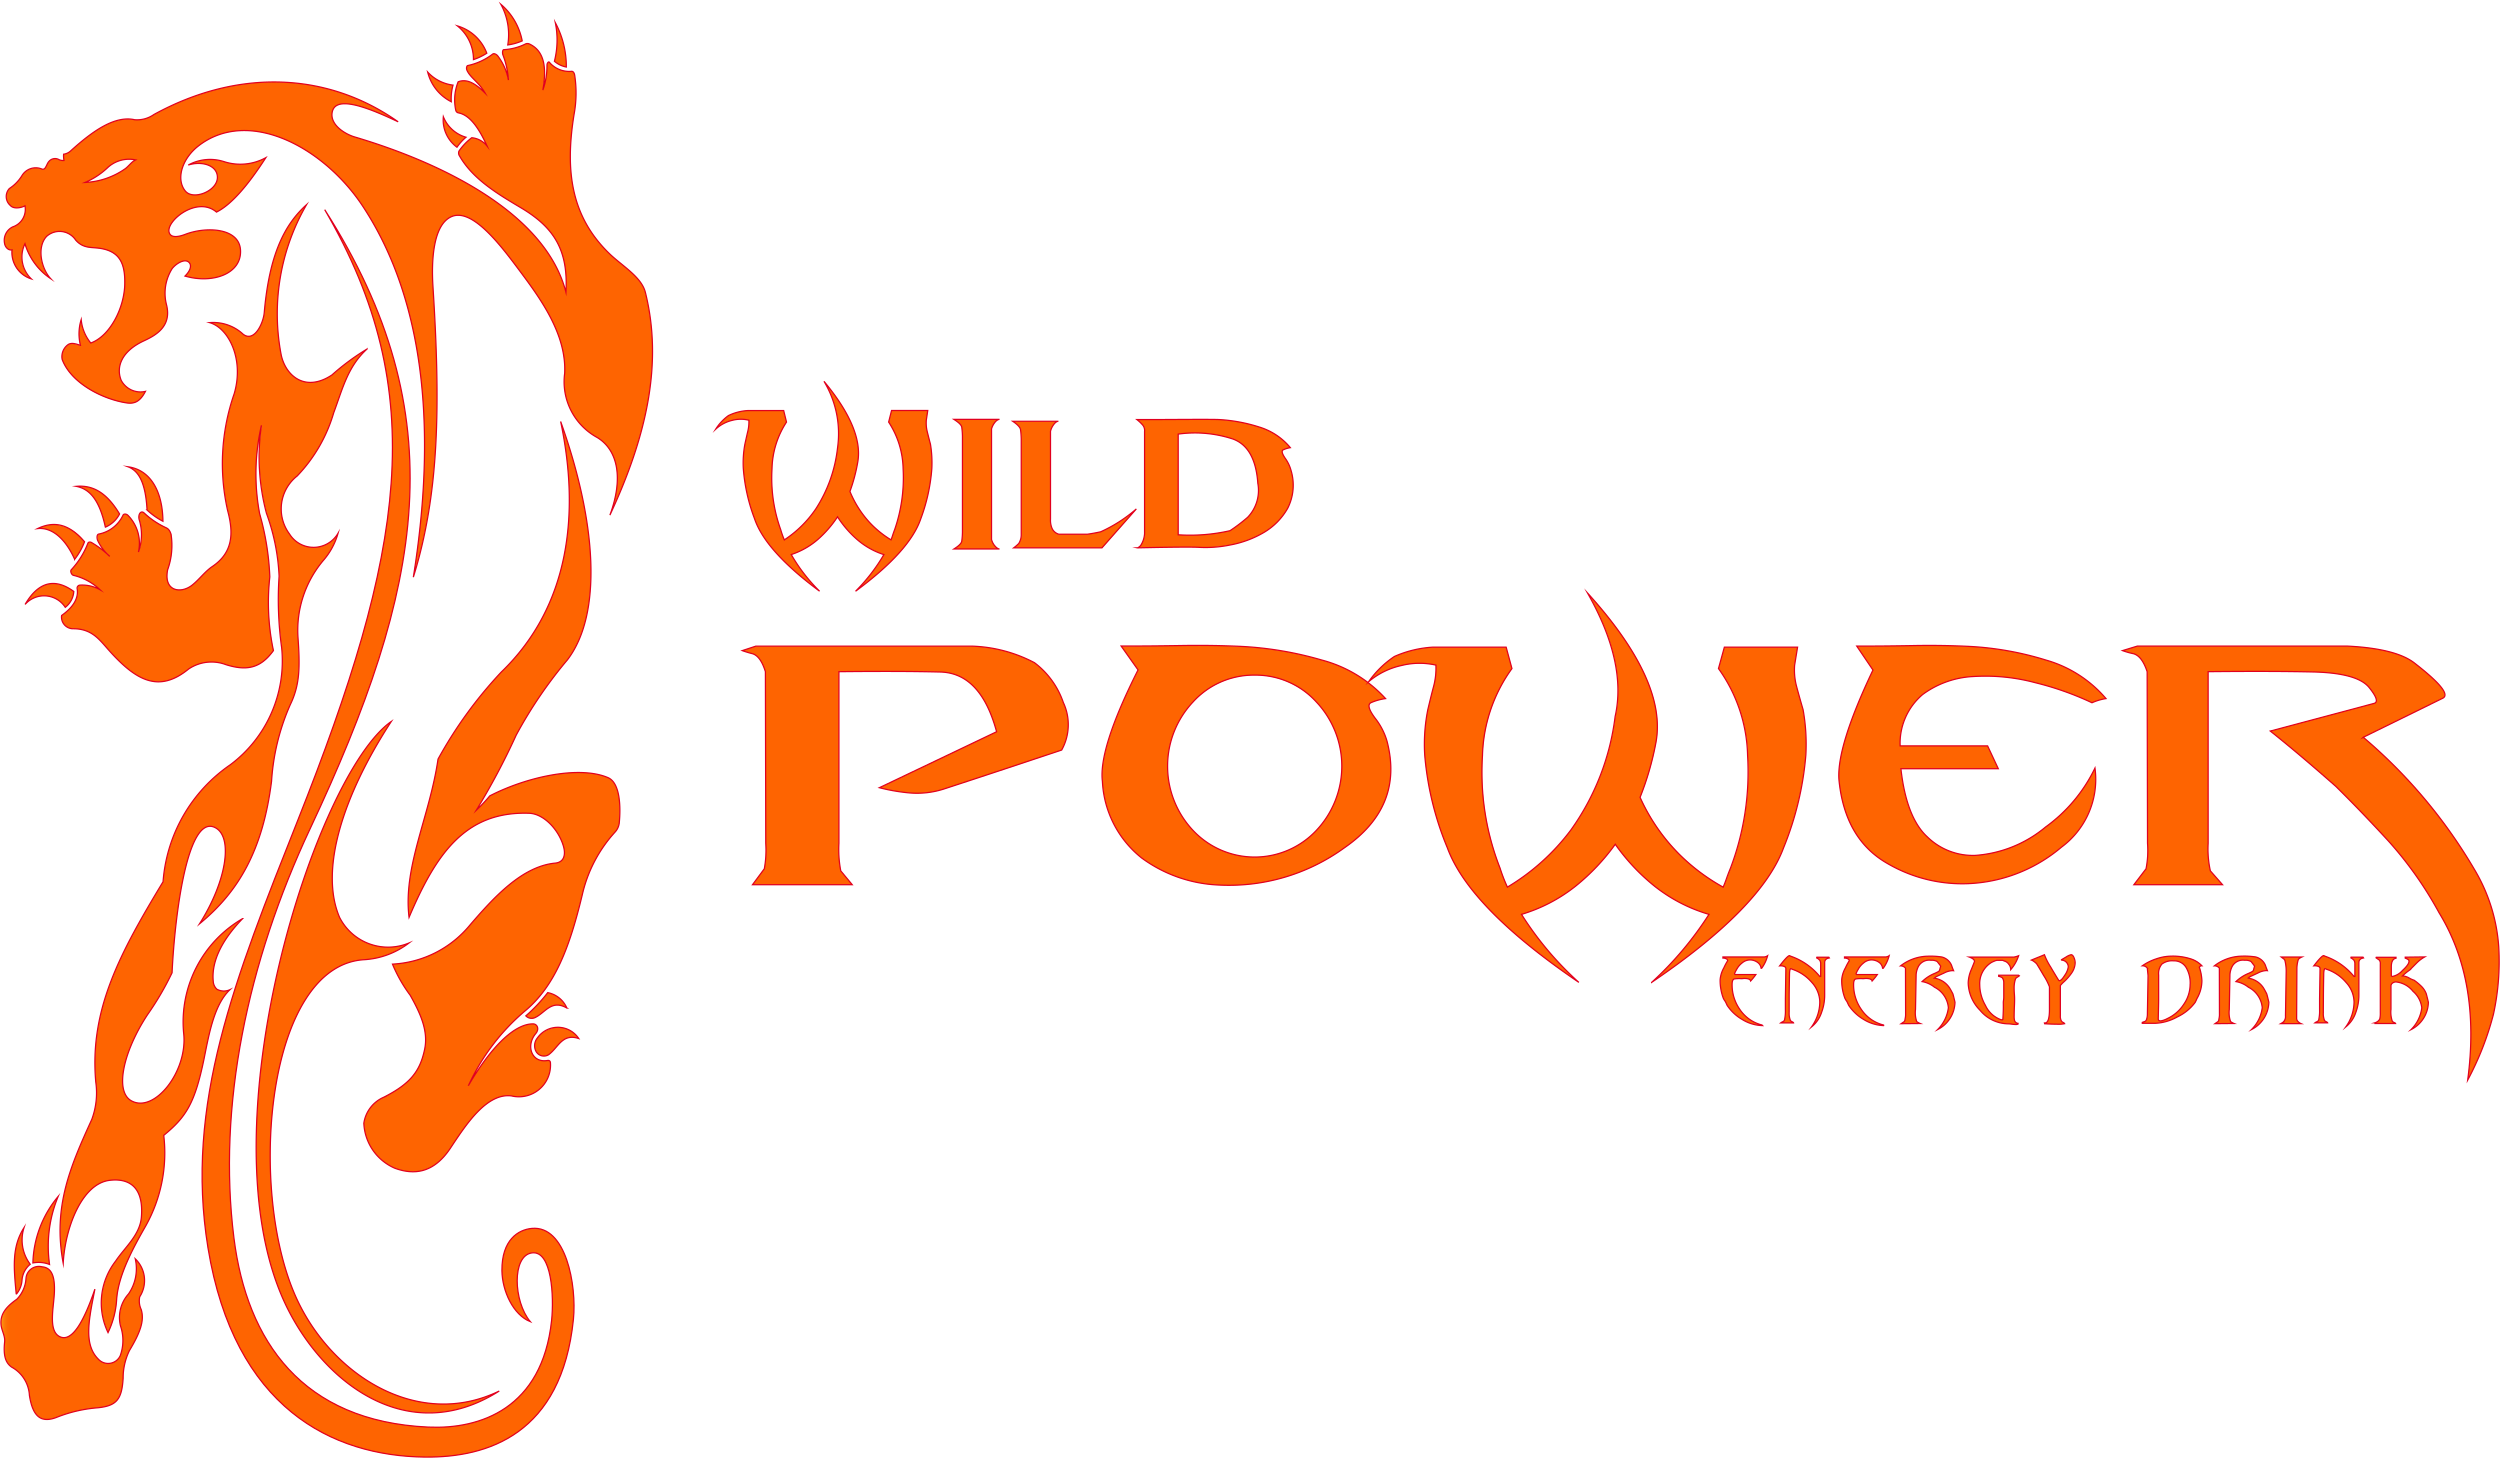 <svg xmlns="http://www.w3.org/2000/svg" xmlns:xlink="http://www.w3.org/1999/xlink" width="199.149" height="116.15" viewBox="0 0 199.149 116.15"><defs><clipPath id="a"><path d="M29.938,41.951a34.132,34.132,0,0,0-5.04,6.942c-.667,4.591-2.8,8.56-2.308,12.607,2.175-5.122,4.524-8.465,9.567-8.292,1.174.041,2.367,1.326,2.738,2.66.174.62.06,1.242-.662,1.31-2.644.255-4.9,2.732-6.8,4.941a8.545,8.545,0,0,1-6.166,3.106,11.527,11.527,0,0,0,1.412,2.486c.8,1.419,1.452,2.825,1.154,4.284-.368,1.772-1.154,2.763-3.257,3.833A2.672,2.672,0,0,0,18.99,77.9a4.091,4.091,0,0,0,2.477,3.587c1.467.534,3.054.449,4.411-1.592,1.238-1.862,2.882-4.416,4.867-4.171a2.52,2.52,0,0,0,3.109-2.6c0-.087-.015-.259-.25-.218-1.23.206-1.746-1.162-.92-2.151.319-.379.105-.763-.208-.769-1.336-.021-3.169,1.519-5.138,4.88a17.168,17.168,0,0,1,4.416-5.844c2.468-2.015,3.639-5.159,4.638-9.324a11.015,11.015,0,0,1,2.595-4.973A1.3,1.3,0,0,0,39.334,54c.124-1.255.09-3.2-.891-3.63-2.241-.971-6.417-.1-9.422,1.453a11.734,11.734,0,0,1-1.07,1.137,55.338,55.338,0,0,0,3.172-5.971,35.275,35.275,0,0,1,4.087-6.011C37.979,37.36,37.573,30.132,34.667,22c1.545,7.345.719,14.706-4.728,19.956" transform="translate(-18.99 -21.995)" fill="none"/></clipPath><linearGradient id="b" x1="-1.412" y1="1.375" x2="-1.338" y2="1.375" gradientUnits="objectBoundingBox"><stop offset="0" stop-color="#fbb81a"/><stop offset="0.068" stop-color="#fb9f12"/><stop offset="0.15" stop-color="#fc890c"/><stop offset="0.247" stop-color="#fd7807"/><stop offset="0.366" stop-color="#fd6c03"/><stop offset="0.534" stop-color="#fd6501"/><stop offset="1" stop-color="#fe6401"/></linearGradient><clipPath id="c"><rect width="199.149" height="116.15" fill="none"/></clipPath><clipPath id="d"><path d="M28.119,54.47a.969.969,0,0,0-.136,1A.716.716,0,0,0,29,55.809c.775-.536,1.079-1.745,2.418-1.3a1.949,1.949,0,0,0-1.621-.9,2.2,2.2,0,0,0-1.682.853" transform="translate(-27.902 -53.617)" fill="none"/></clipPath><linearGradient id="e" x1="-11.838" y1="13.977" x2="-11.413" y2="13.977" xlink:href="#b"/><clipPath id="g"><path d="M27.444,53.658a.642.642,0,0,0,.7.151c.841-.366,1.316-1.493,2.567-.775a2.1,2.1,0,0,0-1.522-1.227,13.118,13.118,0,0,1-1.745,1.851" transform="translate(-27.444 -51.807)" fill="none"/></clipPath><linearGradient id="h" x1="-12.824" y1="17.558" x2="-12.357" y2="17.558" xlink:href="#b"/><clipPath id="j"><path d="M8.4,12.217a2.523,2.523,0,0,1,2.289-.675c-.33.153-.556.5-.835.708a6.07,6.07,0,0,1-3.2,1.09A6.024,6.024,0,0,0,8.4,12.217M41.759,2.3a4.42,4.42,0,0,1-1.749.467c-.105.012-.116.285-.064.415a6.9,6.9,0,0,1,.44,2.009,4.434,4.434,0,0,0-.865-1.945c-.07-.085-.27-.22-.394-.127a4.936,4.936,0,0,1-1.992.914c-.058.014-.136.194-.047.385.263.585.954.949,1.441,1.809-.7-.7-1.41-1.191-2.151-.9a3.9,3.9,0,0,0-.186,2.27.268.268,0,0,0,.229.206c.93.188,1.633,1.267,2.264,2.634a1.763,1.763,0,0,0-1.223-.659,4.536,4.536,0,0,0-1.017,1.062.417.417,0,0,0,.04.382c1.09,1.906,3.156,3.1,4.953,4.17,2.55,1.532,3.73,3.314,3.53,6.7C43.441,16.053,35.7,11.964,28.144,9.718c-.777-.227-1.922-.942-1.812-1.89.176-1.433,2.535-.621,5.269.681C26,4.555,18.893,4.228,12.152,7.926a2.337,2.337,0,0,1-1.535.421C9.038,7.994,7.28,9.235,5.543,10.8a1.042,1.042,0,0,1-.591.293,1.831,1.831,0,0,0,.029.5.8.8,0,0,1-.461-.1.635.635,0,0,0-.736.171c-.14.151-.183.368-.328.556a.222.222,0,0,1-.2.069,1.281,1.281,0,0,0-1.629.52,3.314,3.314,0,0,1-1,1.018.945.945,0,0,0,.079,1.351c.278.316.9.177,1.165.024A1.465,1.465,0,0,1,.9,16.878,1.187,1.187,0,0,0,.237,18.17c.04.3.295.607.6.539a2.209,2.209,0,0,0,1.529,2.325,2.413,2.413,0,0,1-.505-2.8,5.094,5.094,0,0,0,2.045,2.778c-.78-.841-1.107-2.552-.31-3.373a1.544,1.544,0,0,1,2.306.295c.615.711,1.294.557,1.964.669,1.575.249,1.981,1.233,1.951,2.839-.035,1.9-1.178,4.142-2.709,4.7a3.4,3.4,0,0,1-.763-1.865,3.783,3.783,0,0,0-.058,2.053c-.321-.105-.723-.261-1.007-.047a1.183,1.183,0,0,0-.449,1.171c.716,1.9,3.23,3.161,5.1,3.453.562.093,1.062,0,1.532-.913A1.741,1.741,0,0,1,9.536,29.1c-.432-1.087.058-2.329,1.815-3.141.926-.432,2.233-1.139,1.8-2.866a3.664,3.664,0,0,1,.447-2.885c.327-.42,1.068-.876,1.386-.447.2.282-.027.714-.362,1.038,2.184.643,4.525-.168,4.422-2.059-.095-1.789-2.711-1.9-4.362-1.279-.417.162-1.133.372-1.311-.1-.35-.9,2.206-2.993,3.759-1.659,1.122-.554,2.431-2.009,3.93-4.336a4.2,4.2,0,0,1-3.34.313,3.606,3.606,0,0,0-2.839.276c1.067-.343,2.322.006,2.322.983,0,1.082-1.917,1.854-2.552,1.09-.757-.91-.308-2.563,1.078-3.623,4-3.059,10,.151,13.106,4.912,5.119,7.831,5.742,18.442,3.973,29.461C34.883,38.086,34.975,31.1,34.369,21.6c-.122-1.94-.017-4.948,1.528-5.559,1.671-.652,3.967,2.441,5.42,4.388,1.7,2.276,3.7,5.067,3.546,8.117a5.057,5.057,0,0,0,2.593,5.112c1.641,1,2.1,3.24,1.009,6.182,2.894-6.2,4.251-12.058,2.824-17.752-.308-1.224-1.862-2.114-2.854-3.074-3-2.9-3.572-6.456-2.827-11.083a9.3,9.3,0,0,0,.047-3.163c-.031-.151-.118-.308-.264-.281a2.079,2.079,0,0,1-1.758-.734c-.058-.061-.174.092-.179.23a5.789,5.789,0,0,1-.33,2c.307-1.728.153-3.106-1.067-3.674a.462.462,0,0,0-.176-.038.264.264,0,0,0-.122.027" transform="translate(-0.222 -2.27)" fill="none"/></clipPath><linearGradient id="k" x1="-0.005" y1="2.651" x2="0.024" y2="2.651" xlink:href="#b"/><clipPath id="m"><path d="M28.936,4.257a2.012,2.012,0,0,0,.949.459,7.427,7.427,0,0,0-.878-3.533,6.88,6.88,0,0,1-.072,3.074" transform="translate(-28.936 -1.183)" fill="none"/></clipPath><linearGradient id="n" x1="-45.857" y1="32.361" x2="-44.272" y2="32.361" xlink:href="#b"/><clipPath id="p"><path d="M26.7,3.461a4.329,4.329,0,0,0,1.149-.324,5.082,5.082,0,0,0-1.7-2.914A5.041,5.041,0,0,1,26.7,3.461" transform="translate(-26.141 -0.224)" fill="none"/></clipPath><linearGradient id="q" x1="-23.402" y1="35.773" x2="-22.508" y2="35.773" xlink:href="#b"/><clipPath id="s"><path d="M25.151,4.036a4.729,4.729,0,0,0,1.062-.51,3.569,3.569,0,0,0-2.34-2.173,3.416,3.416,0,0,1,1.278,2.683" transform="translate(-23.873 -1.353)" fill="none"/></clipPath><linearGradient id="t" x1="-15.573" y1="42.517" x2="-14.921" y2="42.517" xlink:href="#b"/><clipPath id="v"><path d="M24.2,6.122A3.941,3.941,0,0,1,24.34,4.8a3.306,3.306,0,0,1-2.018-1.038A3.609,3.609,0,0,0,24.2,6.122" transform="translate(-22.322 -3.764)" fill="none"/></clipPath><linearGradient id="w" x1="-16.885" y1="46.819" x2="-16.128" y2="46.819" xlink:href="#b"/><clipPath id="y"><path d="M24.224,8.519a4.2,4.2,0,0,1,.719-.794,2.768,2.768,0,0,1-1.8-1.632,2.688,2.688,0,0,0,1.085,2.425" transform="translate(-23.139 -6.094)" fill="none"/></clipPath><linearGradient id="z" x1="-19.352" y1="44.056" x2="-18.515" y2="44.056" xlink:href="#b"/><clipPath id="ab"><path d="M18.151,59.636C13.167,72.19,9.142,82.182,11.017,93.649c2.094,12.777,9.9,16.582,17.29,16.664,4.983.053,10.889-1.806,11.818-10.967.276-2.726-.592-7.5-3.315-7.248-1.073.1-2.4.907-2.38,3.362.021,1.626.9,3.52,2.264,4.063-1.361-1.615-1.474-5.275.137-5.483,1.581-.2,1.757,3.5,1.557,5.388-.749,7.01-5.69,8.683-9.825,8.492-10.049-.459-14.443-6.847-15.48-15.057-1.316-10.47,1.052-21.933,6.076-32.623,9.007-19.164,11.644-32.866,1.155-49.3,8.5,14.561,6.339,27.284-2.164,48.691" transform="translate(-10.548 -10.945)" fill="none"/></clipPath><linearGradient id="ac" x1="-0.47" y1="1" x2="-0.421" y2="1" xlink:href="#b"/><clipPath id="ae"><path d="M19.407,19.278c-.078.873-.806,2.383-1.671,1.726a3.518,3.518,0,0,0-2.68-.93c1.493.415,2.772,2.888,1.958,5.661a16.962,16.962,0,0,0-.52,9.324c.491,1.829.408,3.352-1.239,4.454-.588.4-1.042,1.044-1.61,1.487-.891.687-2.277.481-1.932-1.241a5.731,5.731,0,0,0,.272-2.825c-.133-.426-.328-.485-.414-.528a6.609,6.609,0,0,1-1.726-1.163c-.267-.259-.508.13-.4.519a4.054,4.054,0,0,1-.056,2.587,3.168,3.168,0,0,0-.847-2.935c-.183-.151-.348-.085-.38,0a2.717,2.717,0,0,1-1.951,1.51c-.16.044-.134.372-.064.519a3.984,3.984,0,0,0,.91,1.224,7.506,7.506,0,0,0-1.413-1.071c-.072-.04-.246-.075-.293.07a6.666,6.666,0,0,1-1.319,2.1c-.1.11.014.4.163.441a4.633,4.633,0,0,1,2.123,1.149,2.9,2.9,0,0,0-1.6-.366.241.241,0,0,0-.209.3c.113.714-.276,1.433-1.242,2.117a.924.924,0,0,0,.865,1.055c1.513-.015,2.1.815,2.88,1.694,2.2,2.476,4.014,3.442,6.369,1.519a3.25,3.25,0,0,1,2.984-.345c1.635.508,2.746.3,3.775-1.125a18.493,18.493,0,0,1-.29-5.869,21.218,21.218,0,0,0-.81-5.034,17.223,17.223,0,0,1,.145-7.041,17.432,17.432,0,0,0,.4,7.007,16.693,16.693,0,0,1,1.007,5.006,27.875,27.875,0,0,0,.2,5.669A10.319,10.319,0,0,1,16.7,55.3a12.39,12.39,0,0,0-5.357,9.323c-3.422,5.663-5.882,10.188-5.36,15.954a6.085,6.085,0,0,1-.317,2.97c-1.7,3.726-3.12,6.966-2.277,11.464.147-2.795,1.471-6.3,3.66-6.6,1.177-.156,2.8.139,2.566,2.937-.119,1.415-1.307,2.387-2.048,3.489a5.446,5.446,0,0,0-.6,5.7,7.024,7.024,0,0,0,.685-2.612C7.765,95.975,8.949,93.8,9.979,92a11.89,11.89,0,0,0,1.415-7.181c1.778-1.448,2.48-2.557,3.2-6.046.4-1.967.8-4.356,2.074-5.559a1.151,1.151,0,0,1-1.038-.034.922.922,0,0,1-.295-.627c-.147-1.471.562-3.161,2.34-5a9.521,9.521,0,0,0-4.7,9.085c.375,3.036-2.328,6.476-4.176,5.42-1.326-.762-.635-3.9,1.293-6.839a22.937,22.937,0,0,0,1.963-3.352c.217-4.6,1.242-12.818,3.486-11.531,1.383.794.833,4.281-1.3,7.635,3.129-2.563,5.046-5.875,5.74-11.359a17.887,17.887,0,0,1,1.5-6.119c.763-1.577.775-3,.6-5.42A8.644,8.644,0,0,1,24.1,39.033a5.6,5.6,0,0,0,1.181-2.178,2.256,2.256,0,0,1-3.862.07,3.347,3.347,0,0,1,.607-4.632,12.2,12.2,0,0,0,2.912-5.04c.681-1.819,1.1-3.666,2.651-5.072a18.919,18.919,0,0,0-2.8,2.07c-2.134,1.415-3.681.049-4.036-1.589a17.33,17.33,0,0,1,2.016-11.98c-1.755,1.584-2.967,3.97-3.37,8.6" transform="translate(-3.134 -10.682)" fill="none"/></clipPath><linearGradient id="af" x1="-0.167" y1="1.111" x2="-0.106" y2="1.111" xlink:href="#b"/><clipPath id="ah"><path d="M10.215,68.5a2.8,2.8,0,0,0-.633,2.569,3.574,3.574,0,0,1-.027,2.347,1.059,1.059,0,0,1-1.743.279c-1.2-1.189-.748-3.184-.276-5.58-.891,2.625-1.856,4.3-2.84,3.765-.9-.495-.427-2.354-.386-3.543.044-1.241-.215-1.932-.981-2a1.03,1.03,0,0,0-1.282.93,2.573,2.573,0,0,1-.734,1.656C.416,69.551,0,70.136.055,70.917c.038.479.342.933.29,1.41-.113,1.055.055,1.656.565,2a2.734,2.734,0,0,1,1.409,2.244c.261,1.674.908,2.28,2.262,1.713A11.361,11.361,0,0,1,7.8,77.561c1.485-.157,1.888-.688,1.987-2.347a4.987,4.987,0,0,1,.5-2.21c.9-1.482,1.2-2.419.936-3.263a1.616,1.616,0,0,1-.116-1.018A2.39,2.39,0,0,0,10.75,65.7a3.535,3.535,0,0,1-.534,2.8" transform="translate(-0.05 -65.697)" fill="none"/></clipPath><linearGradient id="ai" x1="-0.002" y1="1.205" x2="0.128" y2="1.205" xlink:href="#b"/><clipPath id="ak"><path d="M8.2,27.809a5.514,5.514,0,0,0,1.262.894c-.021-2.355-.972-4.091-2.779-4.341.873.331,1.4,1.3,1.517,3.446" transform="translate(-6.682 -24.363)" fill="none"/></clipPath><linearGradient id="al" x1="-3.669" y1="18.191" x2="-3.12" y2="18.191" xlink:href="#b"/><clipPath id="an"><path d="M3.982,25.384c.994.2,1.825.972,2.317,3.25A2.266,2.266,0,0,0,7.43,27.588c-.948-1.575-1.957-2.216-3.153-2.216-.1,0-.2,0-.295.012" transform="translate(-3.982 -25.372)" fill="none"/></clipPath><linearGradient id="ao" x1="-1.763" y1="23.738" x2="-1.32" y2="23.738" xlink:href="#b"/><clipPath id="aq"><path d="M1.963,27.7c1.142-.118,2.212.8,2.952,2.445A5.23,5.23,0,0,0,5.7,28.751a3.231,3.231,0,0,0-2.434-1.377,3.033,3.033,0,0,0-1.3.324" transform="translate(-1.963 -27.374)" fill="none"/></clipPath><linearGradient id="ar" x1="-0.802" y1="26.861" x2="-0.394" y2="26.861" xlink:href="#b"/><clipPath id="at"><path d="M1.31,32.121a2.015,2.015,0,0,1,3.2.23,1.723,1.723,0,0,0,.678-1.264,2.864,2.864,0,0,0-1.647-.633c-.785,0-1.54.491-2.23,1.667" transform="translate(-1.31 -30.454)" fill="none"/></clipPath><linearGradient id="au" x1="-0.512" y1="36.722" x2="-0.121" y2="36.722" xlink:href="#b"/><clipPath id="aw"><path d="M1.717,67.742a2.37,2.37,0,0,1,1.328.122,10.343,10.343,0,0,1,.685-5.421,8.609,8.609,0,0,0-2.013,5.3" transform="translate(-1.717 -62.443)" fill="none"/></clipPath><linearGradient id="ax" x1="-1.302" y1="3.845" x2="-0.543" y2="3.845" xlink:href="#b"/><clipPath id="az"><path d="M.9,69.382a1.909,1.909,0,0,0,.458-1.1,1.829,1.829,0,0,1,.655-1.3,3.21,3.21,0,0,1-.491-2.92c-1,1.561-.814,3.243-.621,5.312" transform="translate(-0.748 -64.07)" fill="none"/></clipPath><linearGradient id="ba" x1="-0.616" y1="3.457" x2="0.409" y2="3.457" xlink:href="#b"/><clipPath id="bc"><path d="M15.585,83.826c2.9,6.365,9.8,11.829,17.15,7.163-6.549,3.181-13.552-1.374-16.281-7.68-3.778-8.715-2.2-26.254,5.542-26.677A6.539,6.539,0,0,0,25.548,55.3a4.335,4.335,0,0,1-5.533-2.036c-1.615-3.765.25-9.681,4.121-15.61-6.03,4.2-14.956,32.1-8.552,46.175" transform="translate(-13.37 -37.651)" fill="none"/></clipPath><linearGradient id="bd" x1="-0.689" y1="1.01" x2="-0.624" y2="1.01" xlink:href="#b"/><clipPath id="bf"><path d="M39.823,33.722l-1.084.357c.136.055.408.137.818.249.43.127.771.6,1.026,1.429l.027,13.667a8.246,8.246,0,0,1-.116,2.036l-.937,1.264h7.937l-.91-1.1a8.893,8.893,0,0,1-.148-2.2V35.757q4.922-.055,8.114.027,3.189.11,4.449,4.757L49.661,45a15.109,15.109,0,0,0,2.239.4,7,7,0,0,0,3.059-.343q2.283-.742,4.6-1.513L64.183,42a4.154,4.154,0,0,0,.133-3.782,6.657,6.657,0,0,0-2.3-3.176,11.427,11.427,0,0,0-5.006-1.319Z" transform="translate(-38.739 -33.722)" fill="none"/></clipPath><linearGradient id="bg" x1="-2.263" y1="3.404" x2="-2.204" y2="3.404" xlink:href="#b"/><clipPath id="bi"><path d="M64.767,48.425a7.465,7.465,0,0,1,0-10.245,6.707,6.707,0,0,1,9.807,0,7.457,7.457,0,0,1,0,10.245,6.737,6.737,0,0,1-9.807,0M63.83,33.7q-2.413.044-4.788.043l1.346,1.9q-3.159,6.271-2.839,8.883a8.29,8.29,0,0,0,3.132,6.1,11.127,11.127,0,0,0,6.091,2.146,15.622,15.622,0,0,0,10.045-2.956q4.771-3.288,3.4-8.512a5.315,5.315,0,0,0-.952-1.829c-.5-.667-.611-1.076-.334-1.224a4.491,4.491,0,0,1,1.169-.33,10.531,10.531,0,0,0-5.066-3.066,27.923,27.923,0,0,0-6.414-1.085q-1.745-.082-3.514-.081-.634,0-1.273.011" transform="translate(-57.519 -33.687)" fill="none"/></clipPath><linearGradient id="bj" x1="-3.681" y1="3.353" x2="-3.617" y2="3.353" xlink:href="#b"/><clipPath id="bl"><path d="M91.078,40.792a19.649,19.649,0,0,1-3.515,9.02A17.558,17.558,0,0,1,82.5,54.377a12.753,12.753,0,0,1-.585-1.513,20.873,20.873,0,0,1-1.4-8.966,12.393,12.393,0,0,1,2.34-6.929l-.466-1.7H76.553a8.83,8.83,0,0,0-3.076.742,7.761,7.761,0,0,0-2.05,2.007,6.052,6.052,0,0,1,2.636-1.291,5.919,5.919,0,0,1,2.723-.029,5.71,5.71,0,0,1-.176,1.664c-.136.507-.293,1.133-.47,1.885a14.182,14.182,0,0,0-.247,3.616,24.609,24.609,0,0,0,1.8,7.384q1.754,4.785,10.481,10.727a25.837,25.837,0,0,1-4.567-5.42,12.766,12.766,0,0,0,4.318-2.254,17.071,17.071,0,0,0,3.15-3.329,16.235,16.235,0,0,0,3.117,3.329,12.725,12.725,0,0,0,4.35,2.254,27.086,27.086,0,0,1-4.57,5.42q8.757-5.943,10.513-10.727a24.977,24.977,0,0,0,1.771-7.384,15.637,15.637,0,0,0-.218-3.616c-.215-.752-.392-1.378-.528-1.885a5.127,5.127,0,0,1-.147-1.664l.234-1.429H99.773l-.47,1.7a12.322,12.322,0,0,1,2.331,6.929,21.686,21.686,0,0,1-1.363,8.966c-.116.275-.22.542-.308.8s-.18.5-.278.716a15.726,15.726,0,0,1-3.526-2.654,15.321,15.321,0,0,1-3.092-4.495,23.133,23.133,0,0,0,1.261-4.347q.936-4.89-5.447-11.934,3.164,5.554,2.2,9.845" transform="translate(-71.428 -30.947)" fill="none"/></clipPath><linearGradient id="bm" x1="-3.127" y1="2.221" x2="-3.084" y2="2.221" xlink:href="#b"/><clipPath id="bo"><path d="M101.923,33.7q-2.267.044-4.522.043l1.288,1.9q-2.988,6.271-2.7,8.883.5,4.62,3.852,6.531a11.8,11.8,0,0,0,7.129,1.554,12.257,12.257,0,0,0,6.734-2.86,6.709,6.709,0,0,0,2.665-6.3,12.413,12.413,0,0,1-3.938,4.7,9.805,9.805,0,0,1-5.579,2.254,5.188,5.188,0,0,1-3.822-1.456q-1.683-1.541-2.122-5.446h7.76l-.85-1.815h-6.969a5.089,5.089,0,0,1,1.8-4.1,7.426,7.426,0,0,1,4.04-1.429,15.479,15.479,0,0,1,4.933.495,24.279,24.279,0,0,1,4.509,1.595,4.5,4.5,0,0,1,1.114-.33,9.791,9.791,0,0,0-4.771-3.066,25.036,25.036,0,0,0-6.035-1.085q-1.66-.082-3.327-.081-.6,0-1.2.011" transform="translate(-95.967 -33.687)" fill="none"/></clipPath><linearGradient id="bp" x1="-6.82" y1="3.379" x2="-6.749" y2="3.379" xlink:href="#b"/><clipPath id="br"><path d="M111.947,33.722l-1.171.357a6.188,6.188,0,0,0,.879.249q.673.19,1.084,1.429l.029,13.667a7.582,7.582,0,0,1-.118,2.036l-.966,1.264h7.056l-.968-1.1a8.016,8.016,0,0,1-.176-2.2V35.757q5.186-.055,8.552.027,3.368.11,4.274,1.236t.382,1.265l-8.257,2.2q2.283,1.816,5.211,4.4,1.935,1.9,4.161,4.316a29.853,29.853,0,0,1,4.068,5.75q3.338,5.444,2.285,13.338a23.379,23.379,0,0,0,2.051-5.24,19.662,19.662,0,0,0,.423-5.348,13.756,13.756,0,0,0-1.919-6.162,40.942,40.942,0,0,0-8.872-10.561l6.328-3.108q.845-.412-2.286-2.833-1.493-1.126-5.272-1.319Z" transform="translate(-110.776 -33.722)" fill="none"/></clipPath><linearGradient id="bs" x1="-5.625" y1="1.871" x2="-5.575" y2="1.871" xlink:href="#b"/><clipPath id="bu"><path d="M47.067,25.209a11.186,11.186,0,0,1-1.74,4.863,9.044,9.044,0,0,1-2.5,2.462,6.982,6.982,0,0,1-.292-.817,12.159,12.159,0,0,1-.693-4.832,7.09,7.09,0,0,1,1.155-3.735l-.229-.92H39.884a4.035,4.035,0,0,0-1.522.4,4,4,0,0,0-1.013,1.084,2.92,2.92,0,0,1,1.3-.7A2.711,2.711,0,0,1,40,23a3.285,3.285,0,0,1-.087.9c-.067.27-.142.611-.23,1.015a8.249,8.249,0,0,0-.125,1.949,14.32,14.32,0,0,0,.893,3.981q.865,2.58,5.183,5.78a13.569,13.569,0,0,1-2.259-2.92,6.111,6.111,0,0,0,2.135-1.216,8.962,8.962,0,0,0,1.558-1.792,8.369,8.369,0,0,0,1.54,1.792A6.091,6.091,0,0,0,50.756,33.7a14.333,14.333,0,0,1-2.257,2.92q4.327-3.2,5.2-5.78a14.485,14.485,0,0,0,.875-3.981,8.99,8.99,0,0,0-.108-1.949c-.105-.4-.194-.745-.259-1.015a2.929,2.929,0,0,1-.073-.9l.116-.771H51.365l-.232.92a7.049,7.049,0,0,1,1.154,3.735,12.649,12.649,0,0,1-.676,4.832c-.058.148-.107.293-.151.43s-.09.266-.137.386A7.9,7.9,0,0,1,49.578,31.1a8.289,8.289,0,0,1-1.528-2.425,13.619,13.619,0,0,0,.623-2.341q.46-2.637-2.692-6.433a8.059,8.059,0,0,1,1.087,5.307" transform="translate(-37.349 -19.902)" fill="none"/></clipPath><linearGradient id="bv" x1="-3.307" y1="5.13" x2="-3.218" y2="5.13" xlink:href="#b"/><clipPath id="bx"><path d="M49.786,21.888c.386.244.592.449.624.617a6.423,6.423,0,0,1,.056.714v7.665a6.026,6.026,0,0,1-.056.713c-.032.168-.238.374-.624.617H53.42c-.124,0-.269-.107-.435-.322a1.325,1.325,0,0,1-.2-.435V22.644a1.562,1.562,0,0,1,.2-.433c.154-.214.3-.322.435-.322Z" transform="translate(-49.786 -21.888)" fill="none"/></clipPath><linearGradient id="by" x1="-20.91" y1="8.013" x2="-20.49" y2="8.013" xlink:href="#b"/><clipPath id="ca"><path d="M52.86,21.986c.375.255.583.473.62.652a6.266,6.266,0,0,1,.061.756v7.592a1.31,1.31,0,0,1-.2.74,3.584,3.584,0,0,1-.4.342h7.036l2.737-3.1a11.7,11.7,0,0,1-2.85,1.824q-.641.133-1.059.194H56.523a.848.848,0,0,1-.551-.491,1.674,1.674,0,0,1-.114-.711v-7a1.456,1.456,0,0,1,.2-.459c.153-.227.3-.34.432-.34Z" transform="translate(-52.86 -21.986)" fill="none"/></clipPath><linearGradient id="cb" x1="-8.195" y1="8.193" x2="-8.04" y2="8.193" xlink:href="#b"/><clipPath id="cd"><path d="M59.366,32.119l.018,0-.018,0m3.259-9.059a9.727,9.727,0,0,1,4.367.392q1.772.659,1.977,3.521a3.1,3.1,0,0,1-.81,2.714,13.22,13.22,0,0,1-1.407,1.067,14.181,14.181,0,0,1-4.126.325Zm-.3-1.165q-1.158.009-2.982.008a3.335,3.335,0,0,1,.4.369.688.688,0,0,1,.209.58v8.14a1.955,1.955,0,0,1-.317.948.67.67,0,0,1-.244.177q3.938-.089,4.832-.044a9.721,9.721,0,0,0,2.557-.186,8.142,8.142,0,0,0,2.671-.991,5.213,5.213,0,0,0,1.9-1.929,4.047,4.047,0,0,0,.269-3,3,3,0,0,0-.473-.988c-.247-.36-.3-.578-.166-.659a2.169,2.169,0,0,1,.58-.179,5.146,5.146,0,0,0-2.5-1.651,12.779,12.779,0,0,0-3.172-.586c-.192-.009-.643-.015-1.346-.015s-1.442,0-2.215.008" transform="translate(-59.339 -21.888)" fill="none"/></clipPath><linearGradient id="ce" x1="-7.212" y1="8.077" x2="-7.09" y2="8.077" xlink:href="#b"/><clipPath id="cg"><path d="M93.3,49.975H90v.09a.511.511,0,0,1,.25.05.179.179,0,0,1,.127.16,4.652,4.652,0,0,0-.3.56,2.268,2.268,0,0,0-.3.948,4.043,4.043,0,0,0,.252,1.479,1.46,1.46,0,0,0,.163.266c.064.133.111.235.139.3a3.6,3.6,0,0,0,1.207,1.129,3.229,3.229,0,0,0,1.618.487l-.044-.049a3,3,0,0,1-1.766-1.239,3.43,3.43,0,0,1-.617-1.992c0-.247.056-.391.165-.432a2.593,2.593,0,0,1,.554-.027c.031,0,.076,0,.139-.006s.108-.008.143-.008c.284,0,.444.067.479.2a4.4,4.4,0,0,0,.415-.513H90.976a.093.093,0,0,1-.046-.082,2.374,2.374,0,0,1,.166-.33,1.583,1.583,0,0,1,.426-.507.984.984,0,0,1,.62-.246,1.019,1.019,0,0,1,.6.183.675.675,0,0,1,.3.482h.044a2.928,2.928,0,0,0,.475-1,.525.525,0,0,1-.259.1" transform="translate(-89.776 -49.879)" fill="none"/></clipPath><linearGradient id="ch" x1="-36.244" y1="7.188" x2="-35.84" y2="7.188" gradientUnits="objectBoundingBox"><stop offset="0" stop-color="#fbb81a"/><stop offset="0.134" stop-color="#fba213"/><stop offset="0.346" stop-color="#fc870b"/><stop offset="0.561" stop-color="#fd7305"/><stop offset="0.778" stop-color="#fd6702"/><stop offset="1" stop-color="#fe6401"/></linearGradient><clipPath id="cj"><path d="M92.882,50.693a.808.808,0,0,1,.31.027c.124.037.185.1.185.2l-.037,2.392v.878a3.283,3.283,0,0,1-.073.827.266.266,0,0,1-.142.13.629.629,0,0,0-.154.089h1.013c0-.023-.044-.052-.116-.089a.329.329,0,0,1-.136-.1,1.447,1.447,0,0,1-.1-.615c0-.374,0-.868.006-1.491.009-.74.017-1.236.023-1.482,0-.36.041-.54.119-.54a1.537,1.537,0,0,0,.221.089,3.5,3.5,0,0,1,1.45,1.018,2.36,2.36,0,0,1,.629,1.554,3.44,3.44,0,0,1-.658,1.981,2.45,2.45,0,0,0,.8-1.157,3.886,3.886,0,0,0,.246-1.368v-2.6c0-.206.124-.33.368-.371L96.8,50h-.955l-.015.053a.787.787,0,0,1,.256.2.576.576,0,0,1,.063.311v.965h-.073a5.153,5.153,0,0,0-2.264-1.595,1.255,1.255,0,0,1-.148-.063q-.156,0-.783.814" transform="translate(-92.882 -49.879)" fill="none"/></clipPath><linearGradient id="ck" x1="-35.848" y1="7.05" x2="-35.462" y2="7.05" xlink:href="#ch"/><clipPath id="cm"><path d="M99.64,49.975h-3.3v.09a.5.5,0,0,1,.247.05.177.177,0,0,1,.131.16,4.539,4.539,0,0,0-.3.56,2.291,2.291,0,0,0-.3.948,4.01,4.01,0,0,0,.253,1.479,1.672,1.672,0,0,0,.162.266c.063.133.11.235.142.3a3.623,3.623,0,0,0,1.2,1.129,3.244,3.244,0,0,0,1.621.487l-.044-.049a3.005,3.005,0,0,1-1.766-1.239,3.418,3.418,0,0,1-.615-1.992c0-.247.055-.391.163-.432a2.582,2.582,0,0,1,.554-.027c.029,0,.073,0,.137-.006s.108-.008.143-.008c.287,0,.447.067.481.2a4.754,4.754,0,0,0,.415-.513h-1.65a.09.09,0,0,1-.046-.082,2.115,2.115,0,0,1,.168-.33,1.6,1.6,0,0,1,.424-.507.988.988,0,0,1,.623-.246,1.026,1.026,0,0,1,.6.183.673.673,0,0,1,.3.482h.046a2.956,2.956,0,0,0,.47-1,.507.507,0,0,1-.256.1" transform="translate(-96.117 -49.879)" fill="none"/></clipPath><linearGradient id="cn" x1="-38.819" y1="7.188" x2="-38.416" y2="7.188" xlink:href="#ch"/><clipPath id="cp"><path d="M99.194,50.671a.508.508,0,0,1,.392.182l.008,3.747a1.407,1.407,0,0,1-.023.211c-.02.105-.032.177-.035.214l-.053.089-.244.165,1.516-.014a1.429,1.429,0,0,1-.273-.151,2.131,2.131,0,0,1-.1-.966l.05-2.784a1.676,1.676,0,0,1,.194-.665.979.979,0,0,1,.983-.475.864.864,0,0,1,.5.1c.011.009.1.13.282.363l-.09.33c-.009.044-.061.092-.154.142-.04.023-.108.058-.208.1a3.166,3.166,0,0,0-1.029.662,2.19,2.19,0,0,1,.984.447A2.028,2.028,0,0,1,103,54.011a2.968,2.968,0,0,1-.856,1.74,2.5,2.5,0,0,0,1.381-2.178c-.093-.4-.15-.621-.169-.672-.11-.211-.2-.371-.266-.479a1.78,1.78,0,0,0-1.213-.766l.118-.1c.221-.105.446-.208.665-.31a1.6,1.6,0,0,1,.681-.192l.075.008a4.569,4.569,0,0,1-.163-.43,1.135,1.135,0,0,0-.785-.665,5.956,5.956,0,0,0-1.093-.061,3.659,3.659,0,0,0-2.183.769" transform="translate(-99.194 -49.902)" fill="none"/></clipPath><linearGradient id="cq" x1="-34.94" y1="6.836" x2="-34.588" y2="6.836" xlink:href="#ch"/><clipPath id="cs"><path d="M106.358,49.989h-3.539c.27.1.406.214.406.342,0,.018-.084.232-.252.636a2.88,2.88,0,0,0-.252,1.078,3.2,3.2,0,0,0,.946,2.183,2.952,2.952,0,0,0,2.212,1.075,2.369,2.369,0,0,1,.311.029,2.581,2.581,0,0,0,.308.027.384.384,0,0,0,.194-.035v-.055a.325.325,0,0,1-.281-.232,1.4,1.4,0,0,1-.031-.369c0-.151.006-.359.015-.623.015-.3.021-.5.021-.617a4.179,4.179,0,0,0-.015-.456c-.014-.208-.021-.36-.021-.462a2.376,2.376,0,0,1,.1-.752.283.283,0,0,1,.139-.159,1.586,1.586,0,0,0,.175-.114l-.058-.049h-1.584v.09a.807.807,0,0,1,.282.108.645.645,0,0,1,.125.371v1.2a1.968,1.968,0,0,1-.017.2,1.671,1.671,0,0,0-.02.194q0,1.06-.038,1.355l-.02.026h-.111a2.18,2.18,0,0,1-1.258-1.149,3.35,3.35,0,0,1-.452-1.635,1.983,1.983,0,0,1,.9-1.763,1.6,1.6,0,0,1,.238-.114.883.883,0,0,1,.234-.076h.437a.309.309,0,0,1,.131.055.58.58,0,0,1,.365.247.668.668,0,0,1,.162.4v.041a3.177,3.177,0,0,0,.629-1.11,1.855,1.855,0,0,1-.379.11" transform="translate(-102.721 -49.879)" fill="none"/></clipPath><linearGradient id="ct" x1="-38.487" y1="7.304" x2="-38.112" y2="7.304" xlink:href="#ch"/><clipPath id="cv"><path d="M108.786,50.009c-.137.082-.272.16-.408.238.011,0,.024-.009.038-.012s.037.006.037.02v.006a.542.542,0,0,1,.36.179.522.522,0,0,1,.142.363,1.513,1.513,0,0,1-.272.652c-.183.3-.328.444-.437.444-.026,0-.052-.026-.081-.075-.209-.337-.414-.679-.615-1.021a5.223,5.223,0,0,1-.495-.972c-.3.127-.455.192-.467.192-.259.1-.452.183-.569.232a.751.751,0,0,1,.226.13,1.1,1.1,0,0,1,.2.177c.1.153.284.462.557.934a4.586,4.586,0,0,1,.456.888v1.809c0,.731-.125,1.088-.375,1.076h-.023l.014.06c.392.024.714.035.971.035a2.338,2.338,0,0,0,.62-.04.225.225,0,0,0-.122-.1.3.3,0,0,1-.142-.13.778.778,0,0,1-.075-.391V52.281a2.634,2.634,0,0,1,.3-.316,4.3,4.3,0,0,0,.571-.649,1.541,1.541,0,0,0,.3-.843,1.065,1.065,0,0,0-.082-.383q-.1-.261-.243-.261a1.236,1.236,0,0,0-.392.179" transform="translate(-106.02 -49.83)" fill="none"/></clipPath><linearGradient id="cw" x1="-46.459" y1="7.247" x2="-46.021" y2="7.247" xlink:href="#ch"/><clipPath id="cy"><path d="M113.08,54.895c.017-.7.026-1.232.032-1.581V51.4a1.17,1.17,0,0,1,.266-.875,1.367,1.367,0,0,1,.939-.25,1.106,1.106,0,0,1,1.035.624,2.443,2.443,0,0,1,.273,1.2.191.191,0,0,1-.006.055,2.808,2.808,0,0,1-.5,1.581,3.122,3.122,0,0,1-1.3,1.131,1.812,1.812,0,0,1-.533.191c-.137,0-.206-.056-.2-.169m-.157-4.773a4.035,4.035,0,0,0-1.105.546.511.511,0,0,1,.392.185l.058.6-.052,3.04a1.338,1.338,0,0,1-.075.47.227.227,0,0,1-.139.145l-.192.069v.075h.991a3.95,3.95,0,0,0,1.8-.51,3.744,3.744,0,0,0,1.419-1.154,2.48,2.48,0,0,0,.14-.3,2.864,2.864,0,0,0,.4-1.438,3.864,3.864,0,0,0-.2-1.068.215.215,0,0,1,.2-.118,2.071,2.071,0,0,0-.82-.528,4.708,4.708,0,0,0-1.6-.238,3.745,3.745,0,0,0-1.212.22" transform="translate(-111.81 -49.902)" fill="none"/></clipPath><linearGradient id="cz" x1="-35.963" y1="7.468" x2="-35.642" y2="7.468" xlink:href="#ch"/><clipPath id="db"><path d="M115.574,50.671a.5.5,0,0,1,.392.182l.006,3.747a1.358,1.358,0,0,1-.021.211c-.02.105-.032.177-.037.214l-.053.089-.243.165,1.516-.014a1.29,1.29,0,0,1-.272-.151,2.113,2.113,0,0,1-.105-.966l.052-2.784A1.67,1.67,0,0,1,117,50.7a.982.982,0,0,1,.984-.475.855.855,0,0,1,.5.1c.011.009.105.13.282.363l-.09.33c-.009.044-.061.092-.154.142-.04.023-.108.058-.208.1a3.2,3.2,0,0,0-1.029.662,2.187,2.187,0,0,1,.986.447,2.031,2.031,0,0,1,1.108,1.636,2.963,2.963,0,0,1-.858,1.74,2.507,2.507,0,0,0,1.383-2.178c-.093-.4-.151-.621-.171-.672-.107-.211-.2-.371-.264-.479a1.776,1.776,0,0,0-1.213-.766l.118-.1c.223-.105.443-.208.665-.31a1.6,1.6,0,0,1,.681-.192l.073.008c-.069-.163-.124-.308-.162-.43a1.135,1.135,0,0,0-.785-.665,5.977,5.977,0,0,0-1.094-.061,3.655,3.655,0,0,0-2.181.769" transform="translate(-115.574 -49.902)" fill="none"/></clipPath><linearGradient id="dc" x1="-40.709" y1="6.836" x2="-40.357" y2="6.836" xlink:href="#ch"/><clipPath id="de"><path d="M119.077,49.947l.171.13a.3.3,0,0,1,.124.157,3.534,3.534,0,0,1,.095.867q0-.092-.056,3.536a.585.585,0,0,1-.221.528l-.156.089h1.612a.662.662,0,0,1-.243-.176.334.334,0,0,1-.105-.25l.023-4.013a2.614,2.614,0,0,1,.1-.63.288.288,0,0,1,.116-.142,1.03,1.03,0,0,1,.179-.1Z" transform="translate(-119.033 -49.947)" fill="none"/></clipPath><linearGradient id="df" x1="-107.819" y1="7.521" x2="-106.913" y2="7.521" xlink:href="#ch"/><clipPath id="dh"><path d="M120.763,50.693a.811.811,0,0,1,.31.027c.124.037.186.1.186.2l-.038,2.392v.878a3.283,3.283,0,0,1-.073.827.272.272,0,0,1-.142.13.621.621,0,0,0-.156.089h1.013c0-.023-.043-.052-.114-.089a.348.348,0,0,1-.137-.1,1.476,1.476,0,0,1-.095-.615c0-.374,0-.868.008-1.491.008-.74.015-1.236.023-1.482,0-.36.04-.54.118-.54a1.537,1.537,0,0,0,.221.089,3.513,3.513,0,0,1,1.451,1.018,2.365,2.365,0,0,1,.627,1.554,3.42,3.42,0,0,1-.659,1.981,2.465,2.465,0,0,0,.8-1.157,3.918,3.918,0,0,0,.243-1.368v-2.6c0-.206.124-.33.369-.371L124.681,50h-.954l-.012.053a.8.8,0,0,1,.253.2.576.576,0,0,1,.063.311v.965h-.075a5.148,5.148,0,0,0-2.262-1.595,1,1,0,0,1-.147-.063q-.158,0-.785.814" transform="translate(-120.763 -49.879)" fill="none"/></clipPath><linearGradient id="di" x1="-46.609" y1="7.05" x2="-46.223" y2="7.05" xlink:href="#ch"/><clipPath id="dk"><path d="M126.355,49.967v.075a2.045,2.045,0,0,1,.2.092.174.174,0,0,1,.1.165c0,.169-.174.411-.519.728a1.457,1.457,0,0,1-.8.475.143.143,0,0,1-.089-.041c0-.092,0-.211,0-.356v-.363q0-.636.377-.7v-.076h-1.574l-.015.04c.084.06.168.121.253.179a.424.424,0,0,1,.084.308V54.4a1.968,1.968,0,0,1-.043.479.631.631,0,0,1-.377.3v.056h1.635c-.006-.023-.043-.047-.11-.075a.33.33,0,0,1-.156-.118,2.2,2.2,0,0,1-.1-.937V52.259a.274.274,0,0,1,.122-.234.45.45,0,0,1,.284-.093,2,2,0,0,1,1.349.746,2.054,2.054,0,0,1,.7,1.314,2.948,2.948,0,0,1-.859,1.74,2.507,2.507,0,0,0,1.384-2.178c-.093-.391-.151-.615-.171-.67a1.7,1.7,0,0,0-.4-.611,4.476,4.476,0,0,0-.569-.473,1.838,1.838,0,0,1-.4-.177,1.208,1.208,0,0,0-.53-.165A4.86,4.86,0,0,1,126.7,51c.192-.189.382-.377.569-.569a2.862,2.862,0,0,1,.633-.479Z" transform="translate(-123.96 -49.947)" fill="none"/></clipPath><linearGradient id="dl" x1="-44.574" y1="6.898" x2="-44.214" y2="6.898" xlink:href="#ch"/></defs><g transform="translate(28.984 33.571)"><g clip-path="url(#a)"><rect width="20.503" height="60.03" transform="translate(-0.034 0)" fill="url(#b)"/></g></g><g transform="translate(0 0)"><g clip-path="url(#c)"><path d="M34.667,22c1.546,7.345.719,14.706-4.727,19.956A34.121,34.121,0,0,0,24.9,48.893c-.669,4.593-2.8,8.56-2.308,12.607,2.175-5.121,4.524-8.465,9.567-8.292,1.174.043,2.369,1.326,2.74,2.66.172.621.058,1.242-.662,1.311-2.645.253-4.9,2.732-6.8,4.939a8.552,8.552,0,0,1-6.165,3.108,11.441,11.441,0,0,0,1.412,2.483c.8,1.423,1.452,2.827,1.152,4.286-.366,1.772-1.152,2.763-3.257,3.833A2.678,2.678,0,0,0,18.99,77.9a4.093,4.093,0,0,0,2.477,3.588c1.467.533,3.054.447,4.413-1.592,1.238-1.864,2.882-4.417,4.867-4.173a2.52,2.52,0,0,0,3.109-2.6c0-.085-.017-.259-.252-.218-1.23.206-1.745-1.162-.919-2.149.317-.38.1-.765-.208-.769-1.337-.021-3.17,1.519-5.138,4.88a17.151,17.151,0,0,1,4.414-5.846c2.468-2.013,3.639-5.157,4.638-9.324a11.053,11.053,0,0,1,2.595-4.973A1.3,1.3,0,0,0,39.334,54c.124-1.255.09-3.2-.89-3.628-2.242-.972-6.417-.1-9.423,1.452a11.731,11.731,0,0,1-1.07,1.139,55.51,55.51,0,0,0,3.172-5.972,35.27,35.27,0,0,1,4.089-6.009C37.979,37.36,37.575,30.133,34.667,22Z" transform="translate(9.994 11.576)" fill="none" stroke="#e1001e" stroke-miterlimit="10" stroke-width="0.1"/></g></g><g transform="translate(42.587 81.836)"><g clip-path="url(#d)"><rect width="3.591" height="2.453" transform="translate(-0.071 0)" fill="url(#e)"/></g></g><g transform="translate(0 0)"><g clip-path="url(#c)"><path d="M28.119,54.47a.972.972,0,0,0-.136,1A.716.716,0,0,0,29,55.81c.777-.536,1.079-1.745,2.418-1.3A1.994,1.994,0,0,0,28.119,54.47Z" transform="translate(14.685 28.219)" fill="none" stroke="#e1001e" stroke-miterlimit="10" stroke-width="0.1"/></g></g><g transform="translate(41.888 79.073)"><g clip-path="url(#g)"><rect width="3.266" height="2.111" transform="translate(0 0)" fill="url(#h)"/></g></g><g transform="translate(0 0)"><g clip-path="url(#c)"><path d="M27.444,53.658a.642.642,0,0,0,.7.151c.841-.366,1.316-1.493,2.567-.777a2.1,2.1,0,0,0-1.522-1.226A13.118,13.118,0,0,1,27.444,53.658Z" transform="translate(14.444 27.266)" fill="none" stroke="#e1001e" stroke-miterlimit="10" stroke-width="0.1"/></g></g><g transform="translate(0.338 3.465)"><g clip-path="url(#j)"><rect width="52.574" height="42.508" transform="translate(-0.08 0)" fill="url(#k)"/></g></g><g transform="translate(0 0)"><g clip-path="url(#c)"><path d="M28.834,15.315c-3.1-4.759-9.1-7.97-13.108-4.912-1.384,1.061-1.833,2.714-1.076,3.623.635.766,2.552-.008,2.552-1.09,0-.977-1.255-1.325-2.322-.983a3.605,3.605,0,0,1,2.839-.275,4.217,4.217,0,0,0,3.341-.313c-1.5,2.328-2.81,3.782-3.932,4.335-1.555-1.334-4.109.76-3.759,1.659.18.472.894.263,1.311.1,1.653-.621,4.268-.51,4.362,1.279.1,1.891-2.238,2.7-4.422,2.059.334-.324.566-.756.362-1.038-.317-.43-1.059.026-1.386.446a3.668,3.668,0,0,0-.447,2.886c.433,1.726-.873,2.434-1.8,2.865C9.594,26.77,9.1,28.014,9.537,29.1a1.74,1.74,0,0,0,1.932.882c-.47.91-.971,1-1.532.913-1.871-.292-4.385-1.554-5.1-3.453a1.181,1.181,0,0,1,.449-1.171c.284-.214.687-.058,1.007.047a3.783,3.783,0,0,1,.058-2.053,3.417,3.417,0,0,0,.763,1.865c1.532-.554,2.674-2.8,2.708-4.7.032-1.6-.374-2.589-1.949-2.839-.67-.111-1.349.044-1.964-.667a1.542,1.542,0,0,0-2.3-.3c-.8.821-.472,2.534.308,3.375a5.1,5.1,0,0,1-2.045-2.778,2.414,2.414,0,0,0,.505,2.8A2.209,2.209,0,0,1,.842,18.708c-.31.067-.565-.24-.6-.54A1.19,1.19,0,0,1,.9,16.877,1.463,1.463,0,0,0,1.871,15.2c-.266.151-.887.292-1.165-.026a.943.943,0,0,1-.079-1.349,3.3,3.3,0,0,0,1-1.02,1.279,1.279,0,0,1,1.629-.519.228.228,0,0,0,.2-.069c.147-.189.188-.406.328-.556a.636.636,0,0,1,.736-.172.775.775,0,0,0,.461.1,1.827,1.827,0,0,1-.029-.5,1.027,1.027,0,0,0,.591-.292c1.735-1.566,3.494-2.808,5.073-2.453a2.343,2.343,0,0,0,1.535-.421C18.893,4.227,26,4.554,31.6,8.508c-2.734-1.3-5.093-2.114-5.267-.681-.111.949,1.033,1.662,1.81,1.89,7.554,2.245,15.3,6.336,16.823,12.374.2-3.387-.98-5.167-3.53-6.7-1.8-1.075-3.863-2.264-4.951-4.168a.414.414,0,0,1-.041-.382,4.579,4.579,0,0,1,1.018-1.064,1.762,1.762,0,0,1,1.221.661C38.055,9.07,37.348,7.989,36.42,7.8a.268.268,0,0,1-.229-.206,3.889,3.889,0,0,1,.188-2.271c.739-.293,1.448.2,2.149.9-.487-.861-1.18-1.224-1.442-1.81-.087-.191-.009-.371.049-.383a4.934,4.934,0,0,0,1.993-.916c.122-.092.322.043.392.128a4.408,4.408,0,0,1,.864,1.943,6.808,6.808,0,0,0-.438-2.009c-.052-.13-.041-.4.064-.414A4.413,4.413,0,0,0,41.759,2.3a.367.367,0,0,1,.3.011c1.221.566,1.374,1.945,1.067,3.672a5.821,5.821,0,0,0,.331-2c0-.139.121-.29.177-.23a2.083,2.083,0,0,0,1.76.736c.145-.027.232.13.263.279a9.311,9.311,0,0,1-.047,3.164c-.745,4.625-.171,8.179,2.825,11.083.994.959,2.549,1.85,2.856,3.074,1.427,5.695.07,11.554-2.824,17.751,1.094-2.941.632-5.182-1.009-6.182a5.057,5.057,0,0,1-2.593-5.112c.153-3.048-1.847-5.841-3.546-8.115-1.453-1.948-3.749-5.041-5.42-4.388-1.545.609-1.651,3.617-1.528,5.559.606,9.5.516,16.49-1.561,23.18C34.576,33.758,33.954,23.148,28.834,15.315ZM9.853,12.249c.279-.2.507-.556.833-.707a2.522,2.522,0,0,0-2.288.675A6.015,6.015,0,0,1,6.654,13.34,6.058,6.058,0,0,0,9.853,12.249Z" transform="translate(0.117 1.195)" fill="none" stroke="#e1001e" stroke-miterlimit="10" stroke-width="0.1"/></g></g><g transform="translate(44.165 1.806)"><g clip-path="url(#m)"><rect width="0.963" height="3.533" transform="translate(0 0)" fill="url(#n)"/></g></g><g transform="translate(0 0)"><g clip-path="url(#c)"><path d="M29.008,1.183a7.407,7.407,0,0,1,.876,3.533,2.014,2.014,0,0,1-.948-.459A6.88,6.88,0,0,0,29.008,1.183Z" transform="translate(15.229 0.623)" fill="none" stroke="#e1001e" stroke-miterlimit="10" stroke-width="0.1"/></g></g><g transform="translate(39.899 0.342)"><g clip-path="url(#p)"><rect width="1.705" height="3.237" transform="translate(0 0)" fill="url(#q)"/></g></g><g transform="translate(0 0)"><g clip-path="url(#c)"><path d="M26.14.224a5.075,5.075,0,0,1,1.7,2.915,4.324,4.324,0,0,1-1.149.322A5.026,5.026,0,0,0,26.14.224Z" transform="translate(13.758 0.118)" fill="none" stroke="#e1001e" stroke-miterlimit="10" stroke-width="0.1"/></g></g><g transform="translate(36.438 2.065)"><g clip-path="url(#s)"><rect width="2.34" height="2.683" transform="translate(0 0)" fill="url(#t)"/></g></g><g transform="translate(0 0)"><g clip-path="url(#c)"><path d="M26.213,3.526a4.7,4.7,0,0,1-1.062.51,3.419,3.419,0,0,0-1.278-2.683A3.572,3.572,0,0,1,26.213,3.526Z" transform="translate(12.565 0.712)" fill="none" stroke="#e1001e" stroke-miterlimit="10" stroke-width="0.1"/></g></g><g transform="translate(34.07 5.745)"><g clip-path="url(#v)"><rect width="2.018" height="2.358" transform="translate(0 0)" fill="url(#w)"/></g></g><g transform="translate(0 0)"><g clip-path="url(#c)"><path d="M24.34,4.8a3.3,3.3,0,0,1-2.018-1.038A3.613,3.613,0,0,0,24.2,6.124,4,4,0,0,1,24.34,4.8Z" transform="translate(11.748 1.981)" fill="none" stroke="#e1001e" stroke-miterlimit="10" stroke-width="0.1"/></g></g><g transform="translate(35.316 9.301)"><g clip-path="url(#y)"><rect width="1.824" height="2.425" transform="translate(-0.019 0)" fill="url(#z)"/></g></g><g transform="translate(0 0)"><g clip-path="url(#c)"><path d="M24.943,7.726a4.2,4.2,0,0,0-.719.794,2.685,2.685,0,0,1-1.085-2.425A2.775,2.775,0,0,0,24.943,7.726Z" transform="translate(12.178 3.207)" fill="none" stroke="#e1001e" stroke-miterlimit="10" stroke-width="0.1"/></g></g><g transform="translate(16.099 16.706)"><g clip-path="url(#ab)"><rect width="31.259" height="99.422" transform="translate(-1.406 0)" fill="url(#ac)"/></g></g><g transform="translate(0 0)"><g clip-path="url(#c)"><path d="M36.693,99.524c-1.361-1.615-1.474-5.275.137-5.481,1.581-.2,1.757,3.5,1.558,5.386-.751,7.01-5.692,8.683-9.826,8.492-10.049-.459-14.442-6.845-15.478-15.057-1.316-10.47,1.05-21.931,6.075-32.623,9.008-19.164,11.646-32.866,1.155-49.3,8.5,14.561,6.34,27.284-2.164,48.689-4.982,12.555-9.007,22.548-7.134,34.014,2.094,12.777,9.9,16.582,17.292,16.664,4.982.053,10.887-1.806,11.817-10.967.276-2.726-.592-7.5-3.315-7.248-1.073.1-2.4.907-2.378,3.362C34.451,97.086,35.332,98.98,36.693,99.524Z" transform="translate(5.552 5.761)" fill="none" stroke="#e1001e" stroke-miterlimit="10" stroke-width="0.1"/></g></g><g transform="translate(4.784 16.304)"><g clip-path="url(#ae)"><rect width="25.051" height="89.849" transform="translate(-0.592 0)" fill="url(#af)"/></g></g><g transform="translate(0 0)"><g clip-path="url(#c)"><path d="M6.956,100.53a6.987,6.987,0,0,0,.685-2.612C7.764,95.976,8.95,93.8,9.98,92a11.907,11.907,0,0,0,1.415-7.18c1.778-1.45,2.479-2.557,3.2-6.047.4-1.967.8-4.356,2.076-5.559a1.145,1.145,0,0,1-1.039-.032.914.914,0,0,1-.293-.627c-.148-1.471.562-3.161,2.338-5a9.522,9.522,0,0,0-4.7,9.083c.375,3.037-2.326,6.476-4.176,5.421-1.325-.762-.633-3.9,1.294-6.839a23.075,23.075,0,0,0,1.963-3.352c.217-4.6,1.242-12.819,3.486-11.533,1.381.8.833,4.281-1.3,7.635,3.129-2.563,5.046-5.875,5.739-11.359a17.882,17.882,0,0,1,1.5-6.117c.762-1.577.775-3,.6-5.421A8.639,8.639,0,0,1,24.1,39.032a5.6,5.6,0,0,0,1.181-2.177,2.256,2.256,0,0,1-3.862.069,3.345,3.345,0,0,1,.607-4.631,12.193,12.193,0,0,0,2.911-5.041c.681-1.819,1.1-3.665,2.653-5.072a18.868,18.868,0,0,0-2.8,2.07c-2.135,1.416-3.683.05-4.037-1.589a17.342,17.342,0,0,1,2.018-11.98c-1.757,1.586-2.969,3.971-3.37,8.6-.079.875-.806,2.384-1.673,1.728a3.516,3.516,0,0,0-2.68-.93c1.494.414,2.773,2.886,1.96,5.66a16.939,16.939,0,0,0-.52,9.326c.491,1.827.406,3.35-1.239,4.452-.588.4-1.042,1.046-1.612,1.487-.89.688-2.276.481-1.931-1.241a5.73,5.73,0,0,0,.27-2.825c-.131-.424-.328-.485-.414-.528a6.526,6.526,0,0,1-1.725-1.163c-.269-.258-.508.131-.4.519a4.043,4.043,0,0,1-.058,2.587,3.17,3.17,0,0,0-.847-2.935c-.183-.15-.348-.084-.38,0a2.709,2.709,0,0,1-1.951,1.508c-.16.046-.133.374-.063.519A3.954,3.954,0,0,0,7.094,38.7a7.7,7.7,0,0,0-1.453-1.105c-.07-.041-.246-.075-.292.069a6.633,6.633,0,0,1-1.319,2.1c-.1.11.014.4.163.443a4.661,4.661,0,0,1,2.123,1.148,2.9,2.9,0,0,0-1.606-.365.24.24,0,0,0-.209.3c.114.714-.275,1.433-1.241,2.117a.927.927,0,0,0,.864,1.056c1.514-.017,2.1.814,2.88,1.693,2.2,2.474,4.014,3.442,6.371,1.517a3.254,3.254,0,0,1,2.984-.345c1.633.51,2.746.3,3.773-1.125a18.485,18.485,0,0,1-.288-5.867,21.284,21.284,0,0,0-.81-5.034,17.2,17.2,0,0,1,.143-7.042,17.431,17.431,0,0,0,.4,7.007,16.76,16.76,0,0,1,1.007,5.008,27.755,27.755,0,0,0,.2,5.667A10.326,10.326,0,0,1,16.7,55.295a12.4,12.4,0,0,0-5.359,9.323c-3.422,5.664-5.881,10.188-5.36,15.954a6.07,6.07,0,0,1-.316,2.972c-1.7,3.726-3.121,6.965-2.279,11.464.148-2.795,1.471-6.3,3.662-6.6,1.175-.156,2.795.139,2.566,2.937C9.49,92.761,8.3,93.732,7.562,94.835A5.444,5.444,0,0,0,6.956,100.53Z" transform="translate(1.649 5.622)" fill="none" stroke="#e1001e" stroke-miterlimit="10" stroke-width="0.1"/></g></g><g transform="translate(0.076 100.274)"><g clip-path="url(#ah)"><rect width="11.702" height="13.158" transform="translate(-0.051 0)" fill="url(#ai)"/></g></g><g transform="translate(0 0)"><g clip-path="url(#c)"><path d="M10.748,65.7a2.387,2.387,0,0,1,.357,3.025,1.616,1.616,0,0,0,.118,1.018c.258.846-.04,1.781-.936,3.263a4.994,4.994,0,0,0-.505,2.212c-.1,1.659-.5,2.19-1.987,2.346a11.323,11.323,0,0,0-3.216.728c-1.352.566-2-.038-2.262-1.714A2.728,2.728,0,0,0,.908,74.332c-.51-.348-.676-.951-.565-2.006C.4,71.849.091,71.4.055,70.917c-.056-.783.36-1.366,1.256-1.993a2.577,2.577,0,0,0,.734-1.655,1.03,1.03,0,0,1,1.282-.931c.766.069,1.026.759.981,2-.041,1.187-.511,3.048.386,3.543.983.537,1.949-1.142,2.84-3.767-.473,2.4-.926,4.391.275,5.58a1.059,1.059,0,0,0,1.743-.278,3.569,3.569,0,0,0,.027-2.349,2.8,2.8,0,0,1,.633-2.569A3.522,3.522,0,0,0,10.748,65.7Z" transform="translate(0.026 34.576)" fill="none" stroke="#e1001e" stroke-miterlimit="10" stroke-width="0.1"/></g></g><g transform="translate(10.199 37.186)"><g clip-path="url(#ak)"><rect width="2.779" height="4.341" transform="translate(0 0)" fill="url(#al)"/></g></g><g transform="translate(0 0)"><g clip-path="url(#c)"><path d="M9.462,28.7c-.021-2.357-.972-4.091-2.781-4.339.875.33,1.4,1.3,1.519,3.445A5.548,5.548,0,0,0,9.462,28.7Z" transform="translate(3.516 12.823)" fill="none" stroke="#e1001e" stroke-miterlimit="10" stroke-width="0.1"/></g></g><g transform="translate(6.078 38.726)"><g clip-path="url(#an)"><rect width="3.448" height="3.262" transform="translate(0 0)" fill="url(#ao)"/></g></g><g transform="translate(0 0)"><g clip-path="url(#c)"><path d="M7.43,27.588c-1.024-1.7-2.12-2.314-3.449-2.2,1,.2,1.827.972,2.318,3.25A2.266,2.266,0,0,0,7.43,27.588Z" transform="translate(2.095 13.354)" fill="none" stroke="#e1001e" stroke-miterlimit="10" stroke-width="0.1"/></g></g><g transform="translate(2.996 41.781)"><g clip-path="url(#aq)"><rect width="3.733" height="2.769" transform="translate(0 0)" fill="url(#ar)"/></g></g><g transform="translate(0 0)"><g clip-path="url(#c)"><path d="M5.7,28.749C4.41,27.246,3.2,27.109,1.962,27.7c1.143-.118,2.212.8,2.953,2.445A5.215,5.215,0,0,0,5.7,28.749Z" transform="translate(1.033 14.407)" fill="none" stroke="#e1001e" stroke-miterlimit="10" stroke-width="0.1"/></g></g><g transform="translate(1.999 46.482)"><g clip-path="url(#at)"><rect width="3.909" height="1.897" transform="translate(0 0)" fill="url(#au)"/></g></g><g transform="translate(0 0)"><g clip-path="url(#c)"><path d="M5.188,31.086a1.726,1.726,0,0,1-.678,1.265,2.014,2.014,0,0,0-3.2-.232C2.473,30.137,3.825,30.1,5.188,31.086Z" transform="translate(0.69 16.028)" fill="none" stroke="#e1001e" stroke-miterlimit="10" stroke-width="0.1"/></g></g><g transform="translate(2.621 95.307)"><g clip-path="url(#aw)"><rect width="2.013" height="5.421" transform="translate(0 0)" fill="url(#ax)"/></g></g><g transform="translate(0 0)"><g clip-path="url(#c)"><path d="M1.717,67.741a2.389,2.389,0,0,1,1.326.122,10.335,10.335,0,0,1,.687-5.42A8.608,8.608,0,0,0,1.717,67.741Z" transform="translate(0.904 32.864)" fill="none" stroke="#e1001e" stroke-miterlimit="10" stroke-width="0.1"/></g></g><g transform="translate(1.141 97.791)"><g clip-path="url(#az)"><rect width="1.488" height="5.312" transform="translate(-0.224 0)" fill="url(#ba)"/></g></g><g transform="translate(0 0)"><g clip-path="url(#c)"><path d="M2.012,66.989a3.208,3.208,0,0,1-.491-2.918c-1,1.56-.814,3.242-.62,5.31a1.918,1.918,0,0,0,.456-1.1A1.826,1.826,0,0,1,2.012,66.989Z" transform="translate(0.394 33.721)" fill="none" stroke="#e1001e" stroke-miterlimit="10" stroke-width="0.1"/></g></g><g transform="translate(20.407 57.467)"><g clip-path="url(#bc)"><rect width="23.554" height="58.004" transform="translate(-4.19 0)" fill="url(#bd)"/></g></g><g transform="translate(0 0)"><g clip-path="url(#c)"><path d="M25.548,55.3a4.334,4.334,0,0,1-5.533-2.036c-1.615-3.765.252-9.681,4.121-15.61-6.03,4.2-14.955,32.1-8.552,46.174,2.9,6.366,9.8,11.83,17.15,7.164-6.549,3.179-13.551-1.374-16.281-7.68C12.675,74.594,14.25,57.056,22,56.632A6.527,6.527,0,0,0,25.548,55.3Z" transform="translate(7.037 19.816)" fill="none" stroke="#e1001e" stroke-miterlimit="10" stroke-width="0.1"/></g></g><g transform="translate(59.128 51.47)"><g clip-path="url(#bf)"><rect width="26.132" height="19.001" transform="translate(0 0)" fill="url(#bg)"/></g></g><g transform="translate(0 0)"><g clip-path="url(#c)"><path d="M40.583,35.757c-.255-.826-.6-1.3-1.026-1.43a8.52,8.52,0,0,1-.818-.247l1.084-.357H57.009a11.42,11.42,0,0,1,5.008,1.319,6.665,6.665,0,0,1,2.3,3.176A4.145,4.145,0,0,1,64.183,42q-2.315.772-4.628,1.54t-4.6,1.513A6.975,6.975,0,0,1,51.9,45.4a14.91,14.91,0,0,1-2.239-.4L59,40.542q-1.257-4.648-4.449-4.757-3.191-.082-8.112-.027V49.425a8.956,8.956,0,0,0,.147,2.2l.91,1.1H39.557l.939-1.265a8.248,8.248,0,0,0,.116-2.035Z" transform="translate(20.389 17.748)" fill="none" stroke="#e1001e" stroke-miterlimit="10" stroke-width="0.1"/></g></g><g transform="translate(87.792 51.417)"><g clip-path="url(#bi)"><rect width="23.797" height="19.303" transform="translate(-0.185 0)" fill="url(#bj)"/></g></g><g transform="translate(0 0)"><g clip-path="url(#c)"><path d="M80.213,41.3q1.376,5.225-3.4,8.512a15.645,15.645,0,0,1-10.045,2.956,11.135,11.135,0,0,1-6.091-2.146,8.291,8.291,0,0,1-3.132-6.105q-.323-2.612,2.839-8.882l-1.346-1.9q2.372,0,4.788-.041t4.786.069a27.94,27.94,0,0,1,6.414,1.087A10.508,10.508,0,0,1,80.1,37.92a4.4,4.4,0,0,0-1.171.33q-.412.22.336,1.224A5.315,5.315,0,0,1,80.213,41.3ZM69.671,36.05a6.533,6.533,0,0,0-4.9,2.131,7.465,7.465,0,0,0,0,10.245,6.739,6.739,0,0,0,9.808,0,7.461,7.461,0,0,0,0-10.245A6.534,6.534,0,0,0,69.671,36.05Z" transform="translate(30.273 17.73)" fill="none" stroke="#e1001e" stroke-miterlimit="10" stroke-width="0.1"/></g></g><g transform="translate(109.021 47.235)"><g clip-path="url(#bl)"><rect width="34.859" height="31.022" transform="translate(0 0)" fill="url(#bm)"/></g></g><g transform="translate(0 0)"><g clip-path="url(#c)"><path d="M82.848,36.97A12.4,12.4,0,0,0,80.5,43.9a20.919,20.919,0,0,0,1.4,8.966,12.97,12.97,0,0,0,.586,1.513,17.554,17.554,0,0,0,5.066-4.565,19.649,19.649,0,0,0,3.515-9.02q.964-4.29-2.2-9.845,6.381,7.04,5.446,11.934a23.2,23.2,0,0,1-1.259,4.345,15.356,15.356,0,0,0,3.091,4.5,15.8,15.8,0,0,0,3.527,2.653c.1-.22.189-.458.278-.714s.192-.524.307-.8a21.636,21.636,0,0,0,1.363-8.966A12.325,12.325,0,0,0,99.3,36.97l.47-1.706H105.6l-.234,1.432a5.055,5.055,0,0,0,.147,1.664q.2.756.527,1.883a15.612,15.612,0,0,1,.22,3.616,24.99,24.99,0,0,1-1.772,7.384q-1.756,4.785-10.512,10.725a27.162,27.162,0,0,0,4.568-5.418,12.7,12.7,0,0,1-4.348-2.254,16.284,16.284,0,0,1-3.118-3.329,17.062,17.062,0,0,1-3.149,3.329,12.773,12.773,0,0,1-4.319,2.254,25.931,25.931,0,0,0,4.568,5.418Q79.449,56.026,77.7,51.242a24.527,24.527,0,0,1-1.8-7.384,14.039,14.039,0,0,1,.247-3.616q.266-1.129.469-1.883a5.674,5.674,0,0,0,.177-1.664,5.92,5.92,0,0,0-2.724.026,6.074,6.074,0,0,0-2.634,1.293,7.738,7.738,0,0,1,2.05-2.007,8.812,8.812,0,0,1,3.074-.743h5.827Z" transform="translate(37.593 16.288)" fill="none" stroke="#e1001e" stroke-miterlimit="10" stroke-width="0.1"/></g></g><g transform="translate(146.475 51.417)"><g clip-path="url(#bo)"><rect width="21.454" height="19.158" transform="translate(-0.168 0)" fill="url(#bp)"/></g></g><g transform="translate(0 0)"><g clip-path="url(#c)"><path d="M116.138,38.251a24.082,24.082,0,0,0-4.507-1.595,15.444,15.444,0,0,0-4.933-.495,7.412,7.412,0,0,0-4.042,1.429,5.08,5.08,0,0,0-1.8,4.1h6.968l.85,1.815h-7.758q.437,3.906,2.122,5.446a5.193,5.193,0,0,0,3.822,1.458,9.814,9.814,0,0,0,5.577-2.256,12.432,12.432,0,0,0,3.939-4.7,6.712,6.712,0,0,1-2.666,6.3,12.246,12.246,0,0,1-6.734,2.859,11.806,11.806,0,0,1-7.129-1.554q-3.354-1.909-3.851-6.531-.291-2.612,2.694-8.882L97.4,33.74q2.253,0,4.524-.043t4.524.07a24.977,24.977,0,0,1,6.035,1.087,9.792,9.792,0,0,1,4.771,3.065A4.464,4.464,0,0,0,116.138,38.251Z" transform="translate(50.509 17.73)" fill="none" stroke="#e1001e" stroke-miterlimit="10" stroke-width="0.1"/></g></g><g transform="translate(169.078 51.47)"><g clip-path="url(#br)"><rect width="30.056" height="34.569" transform="translate(0 0)" fill="url(#bs)"/></g></g><g transform="translate(0 0)"><g clip-path="url(#c)"><path d="M135.988,54.953a29.845,29.845,0,0,0-4.069-5.748q-2.228-2.42-4.159-4.318-2.928-2.582-5.212-4.4l8.257-2.2c.353-.092.224-.514-.38-1.265s-2.03-1.163-4.274-1.238q-3.37-.082-8.553-.027V49.425a7.936,7.936,0,0,0,.177,2.2l.966,1.1h-7.056l.966-1.264a7.6,7.6,0,0,0,.118-2.036l-.029-13.668q-.41-1.236-1.084-1.429a6.188,6.188,0,0,1-.879-.249l1.172-.357h16.777q3.778.192,5.272,1.319,3.132,2.422,2.285,2.834l-6.327,3.108a40.972,40.972,0,0,1,8.872,10.559,13.775,13.775,0,0,1,1.919,6.162,19.671,19.671,0,0,1-.424,5.35,23.433,23.433,0,0,1-2.05,5.238Q139.328,60.4,135.988,54.953Z" transform="translate(58.302 17.748)" fill="none" stroke="#e1001e" stroke-miterlimit="10" stroke-width="0.1"/></g></g><g transform="translate(57.006 30.377)"><g clip-path="url(#bu)"><rect width="17.238" height="16.721" transform="translate(0 0)" fill="url(#bv)"/></g></g><g transform="translate(0 0)"><g clip-path="url(#c)"><path d="M42.995,23.148a7.072,7.072,0,0,0-1.155,3.735,12.167,12.167,0,0,0,.693,4.834,6.994,6.994,0,0,0,.29.815,9.018,9.018,0,0,0,2.5-2.46,11.194,11.194,0,0,0,1.738-4.864A8.053,8.053,0,0,0,45.98,19.9q3.153,3.794,2.692,6.433a13.656,13.656,0,0,1-.623,2.341A8.328,8.328,0,0,0,49.576,31.1a8.007,8.007,0,0,0,1.745,1.43,4.045,4.045,0,0,0,.137-.386c.046-.137.095-.281.153-.429a12.654,12.654,0,0,0,.675-4.834,7.032,7.032,0,0,0-1.154-3.735l.232-.92h2.883L54.131,23a2.886,2.886,0,0,0,.073.9c.066.27.153.611.259,1.015a9.084,9.084,0,0,1,.108,1.949,14.492,14.492,0,0,1-.876,3.979q-.868,2.58-5.2,5.782a14.429,14.429,0,0,0,2.257-2.92,6.1,6.1,0,0,1-2.149-1.216,8.39,8.39,0,0,1-1.542-1.793,8.921,8.921,0,0,1-1.557,1.793A6.148,6.148,0,0,1,43.373,33.7a13.643,13.643,0,0,0,2.257,2.92q-4.318-3.2-5.183-5.782a14.3,14.3,0,0,1-.891-3.979,8.265,8.265,0,0,1,.124-1.949c.089-.4.165-.745.23-1.015A3.175,3.175,0,0,0,40,23a2.67,2.67,0,0,0-1.345.014,2.917,2.917,0,0,0-1.3.7,3.963,3.963,0,0,1,1.013-1.082,4.058,4.058,0,0,1,1.52-.4h2.883Z" transform="translate(19.657 10.475)" fill="none" stroke="#e1001e" stroke-miterlimit="10" stroke-width="0.1"/></g></g><g transform="translate(75.989 33.408)"><g clip-path="url(#bx)"><rect width="3.634" height="10.325" transform="translate(0 0)" fill="url(#by)"/></g></g><g transform="translate(0 0)"><g clip-path="url(#c)"><path d="M53.42,21.888c-.137,0-.281.107-.433.322a1.512,1.512,0,0,0-.206.435v8.811a1.3,1.3,0,0,0,.206.435c.165.215.31.321.433.321H49.786c.386-.241.592-.447.624-.615a6.028,6.028,0,0,0,.056-.714V23.219a6.391,6.391,0,0,0-.056-.714c-.032-.169-.238-.374-.624-.617Z" transform="translate(26.203 11.52)" fill="none" stroke="#e1001e" stroke-miterlimit="10" stroke-width="0.1"/></g></g><g transform="translate(80.681 33.558)"><g clip-path="url(#ca)"><rect width="9.845" height="10.081" transform="translate(0 0)" fill="url(#cb)"/></g></g><g transform="translate(0 0)"><g clip-path="url(#c)"><path d="M56.493,21.986c-.136,0-.279.113-.432.34a1.472,1.472,0,0,0-.2.459v7a1.678,1.678,0,0,0,.114.711.844.844,0,0,0,.551.488H58.8c.279-.038.632-.1,1.058-.192A11.559,11.559,0,0,0,62.7,28.967l-2.737,3.1H52.932a3.562,3.562,0,0,0,.4-.342,1.325,1.325,0,0,0,.2-.742V23.395a6.658,6.658,0,0,0-.06-.757c-.038-.177-.244-.4-.621-.652Z" transform="translate(27.821 11.572)" fill="none" stroke="#e1001e" stroke-miterlimit="10" stroke-width="0.1"/></g></g><g transform="translate(90.569 33.408)"><g clip-path="url(#cd)"><rect width="12.558" height="10.245" transform="translate(0 0)" fill="url(#ce)"/></g></g><g transform="translate(0 0)"><g clip-path="url(#c)"><path d="M59.946,22.853a.689.689,0,0,0-.209-.58,3.221,3.221,0,0,0-.4-.369q1.825,0,2.982-.008t2.215-.008c.705,0,1.155.006,1.348.015a12.822,12.822,0,0,1,3.17.585,5.171,5.171,0,0,1,2.506,1.653,2.022,2.022,0,0,0-.58.18q-.2.117.166.659a2.971,2.971,0,0,1,.472.986,4.055,4.055,0,0,1-.267,3A5.217,5.217,0,0,1,69.445,30.9a8.214,8.214,0,0,1-2.671.992,9.776,9.776,0,0,1-2.557.185q-.9-.043-4.851.044c.04.009.127-.049.263-.177a1.934,1.934,0,0,0,.317-.949Zm2.679.208v8.021a14.3,14.3,0,0,0,4.127-.327,13.256,13.256,0,0,0,1.406-1.068,3.091,3.091,0,0,0,.81-2.712q-.2-2.862-1.977-3.521A9.705,9.705,0,0,0,62.625,23.06Z" transform="translate(31.23 11.52)" fill="none" stroke="#e1001e" stroke-miterlimit="10" stroke-width="0.1"/></g></g><g transform="translate(137.026 76.131)"><g clip-path="url(#cg)"><rect width="3.781" height="5.568" transform="translate(0 0)" fill="url(#ch)"/></g></g><g transform="translate(0 0)"><g clip-path="url(#c)"><path d="M93.557,49.88a2.912,2.912,0,0,1-.475,1h-.043a.681.681,0,0,0-.3-.482,1.016,1.016,0,0,0-.6-.183.977.977,0,0,0-.62.247,1.6,1.6,0,0,0-.426.505,2.434,2.434,0,0,0-.166.331.09.09,0,0,0,.046.081h1.648a4.4,4.4,0,0,1-.415.513c-.034-.131-.194-.2-.479-.2-.035,0-.084,0-.143.008s-.108.006-.137.006a2.571,2.571,0,0,0-.554.027c-.108.041-.165.185-.165.432a3.414,3.414,0,0,0,.615,1.992A3.008,3.008,0,0,0,93.111,55.4l.044.047a3.226,3.226,0,0,1-1.618-.485,3.61,3.61,0,0,1-1.206-1.131c-.029-.067-.076-.169-.14-.3a1.407,1.407,0,0,1-.163-.266,4.037,4.037,0,0,1-.252-1.479,2.3,2.3,0,0,1,.3-.948,4.173,4.173,0,0,1,.3-.559.179.179,0,0,0-.128-.16.528.528,0,0,0-.25-.052v-.089h3.3A.541.541,0,0,0,93.557,49.88Z" transform="translate(47.25 26.252)" fill="none" stroke="#e1001e" stroke-miterlimit="10" stroke-width="0.1"/></g></g><g transform="translate(141.766 76.131)"><g clip-path="url(#cj)"><rect width="3.955" height="5.676" transform="translate(0 0)" fill="url(#ck)"/></g></g><g transform="translate(0 0)"><g clip-path="url(#c)"><path d="M96.837,50.057c-.246.041-.369.165-.369.369v2.6a3.88,3.88,0,0,1-.246,1.368,2.444,2.444,0,0,1-.8,1.158,3.433,3.433,0,0,0,.658-1.983,2.359,2.359,0,0,0-.627-1.552A3.5,3.5,0,0,0,94.005,51a1.43,1.43,0,0,1-.221-.089q-.119,0-.119.54-.009.369-.024,1.482c0,.623,0,1.119,0,1.491a1.436,1.436,0,0,0,.1.617.331.331,0,0,0,.136.1c.072.037.11.066.114.089H92.971a.69.69,0,0,1,.154-.089.262.262,0,0,0,.14-.13,3.186,3.186,0,0,0,.075-.827v-.876l.037-2.393c0-.1-.061-.162-.185-.2a.808.808,0,0,0-.31-.027q.627-.813.783-.812a1.577,1.577,0,0,0,.148.061,5.174,5.174,0,0,1,2.264,1.595h.073v-.965a.564.564,0,0,0-.064-.311.743.743,0,0,0-.255-.2L95.846,50H96.8Z" transform="translate(48.884 26.252)" fill="none" stroke="#e1001e" stroke-miterlimit="10" stroke-width="0.1"/></g></g><g transform="translate(146.704 76.131)"><g clip-path="url(#cm)"><rect width="3.779" height="5.568" transform="translate(0 0)" fill="url(#cn)"/></g></g><g transform="translate(0 0)"><g clip-path="url(#c)"><path d="M99.9,49.88a2.949,2.949,0,0,1-.472,1H99.38a.673.673,0,0,0-.3-.482,1.022,1.022,0,0,0-.6-.183.978.978,0,0,0-.621.247,1.6,1.6,0,0,0-.426.505,2.232,2.232,0,0,0-.166.331.089.089,0,0,0,.044.081h1.65a4.571,4.571,0,0,1-.415.513c-.034-.131-.194-.2-.481-.2-.035,0-.082,0-.143.008s-.108.006-.137.006a2.593,2.593,0,0,0-.554.027c-.108.041-.162.185-.162.432a3.413,3.413,0,0,0,.614,1.992A3.006,3.006,0,0,0,99.455,55.4l.044.047a3.241,3.241,0,0,1-1.621-.485,3.634,3.634,0,0,1-1.2-1.131c-.031-.067-.078-.169-.14-.3a1.586,1.586,0,0,1-.163-.266,4.037,4.037,0,0,1-.252-1.479,2.274,2.274,0,0,1,.3-.948,4.433,4.433,0,0,1,.3-.559c0-.069-.043-.124-.131-.16a.513.513,0,0,0-.247-.052v-.089h3.3A.526.526,0,0,0,99.9,49.88Z" transform="translate(50.588 26.252)" fill="none" stroke="#e1001e" stroke-miterlimit="10" stroke-width="0.1"/></g></g><g transform="translate(151.4 76.166)"><g clip-path="url(#cp)"><rect width="4.333" height="5.849" transform="translate(0 0)" fill="url(#cq)"/></g></g><g transform="translate(0 0)"><g clip-path="url(#c)"><path d="M103.527,53.573a2.507,2.507,0,0,1-1.383,2.178,2.967,2.967,0,0,0,.858-1.74,2.027,2.027,0,0,0-1.11-1.636,2.172,2.172,0,0,0-.983-.446,3.117,3.117,0,0,1,1.029-.664c.1-.046.166-.081.206-.1q.14-.076.156-.142l.089-.33c-.179-.234-.272-.353-.281-.363a.873.873,0,0,0-.5-.1.981.981,0,0,0-.984.473,1.671,1.671,0,0,0-.192.664l-.05,2.785a2.112,2.112,0,0,0,.1.966,1.374,1.374,0,0,0,.273.151l-1.516.014.244-.165.052-.089c0-.038.017-.108.035-.212a1.485,1.485,0,0,0,.024-.214l-.009-3.744a.5.5,0,0,0-.391-.183,3.655,3.655,0,0,1,2.181-.769,5.945,5.945,0,0,1,1.093.061,1.137,1.137,0,0,1,.786.665,4.323,4.323,0,0,0,.163.43l-.075-.008a1.571,1.571,0,0,0-.681.192c-.221.1-.444.2-.665.308l-.118.1a1.776,1.776,0,0,1,1.212.766c.07.11.157.269.267.479C103.378,52.952,103.434,53.174,103.527,53.573Z" transform="translate(52.206 26.264)" fill="none" stroke="#e1001e" stroke-miterlimit="10" stroke-width="0.1"/></g></g><g transform="translate(156.784 76.131)"><g clip-path="url(#cs)"><rect width="4.074" height="5.479" transform="translate(0 0)" fill="url(#ct)"/></g></g><g transform="translate(0 0)"><g clip-path="url(#c)"><path d="M106.795,51.482a1.521,1.521,0,0,1-.175.116.289.289,0,0,0-.139.159,2.369,2.369,0,0,0-.1.752c0,.1.006.255.023.462a4.474,4.474,0,0,1,.014.455c0,.114-.006.319-.021.617-.009.266-.015.473-.015.623a1.491,1.491,0,0,0,.031.371.327.327,0,0,0,.281.232v.055a.384.384,0,0,1-.194.034,2.827,2.827,0,0,1-.308-.026,2.306,2.306,0,0,0-.313-.027,2.958,2.958,0,0,1-2.21-1.076,3.207,3.207,0,0,1-.946-2.184,2.856,2.856,0,0,1,.253-1.076c.166-.406.25-.618.25-.636,0-.128-.136-.241-.408-.342h3.541a1.828,1.828,0,0,0,.379-.11,3.177,3.177,0,0,1-.629,1.11v-.041a.668.668,0,0,0-.162-.4.589.589,0,0,0-.365-.249.3.3,0,0,0-.131-.053h-.437a.84.84,0,0,0-.234.076,1.459,1.459,0,0,0-.238.114,1.979,1.979,0,0,0-.9,1.761,3.341,3.341,0,0,0,.453,1.636,2.182,2.182,0,0,0,1.256,1.149h.111l.02-.026a13.521,13.521,0,0,0,.038-1.357,1.7,1.7,0,0,1,.02-.194,1.925,1.925,0,0,0,.017-.2V52a.633.633,0,0,0-.125-.369.864.864,0,0,0-.281-.11v-.089h1.583Z" transform="translate(54.063 26.252)" fill="none" stroke="#e1001e" stroke-miterlimit="10" stroke-width="0.1"/></g></g><g transform="translate(161.819 76.056)"><g clip-path="url(#cv)"><rect width="3.483" height="5.533" transform="translate(0 0)" fill="url(#cw)"/></g></g><g transform="translate(0 0)"><g clip-path="url(#c)"><path d="M108.328,52.282V54.7a.787.787,0,0,0,.073.389.309.309,0,0,0,.143.131.224.224,0,0,1,.122.1,2.238,2.238,0,0,1-.621.041q-.382,0-.969-.035l-.014-.061h.023c.25.014.375-.343.375-1.075V52.384a4.629,4.629,0,0,0-.456-.89c-.273-.47-.461-.78-.557-.933a1.075,1.075,0,0,0-.2-.177.749.749,0,0,0-.224-.13c.118-.05.308-.128.569-.234q.016,0,.467-.192a5.214,5.214,0,0,0,.495.974q.3.513.614,1.021c.029.049.056.075.082.075.108,0,.252-.15.437-.446a1.51,1.51,0,0,0,.272-.65.521.521,0,0,0-.143-.363.536.536,0,0,0-.36-.179v-.006c0-.014-.011-.02-.035-.02a.381.381,0,0,0-.038.012c.134-.078.27-.157.408-.24a1.26,1.26,0,0,1,.392-.179q.14,0,.243.261a1.106,1.106,0,0,1,.082.385,1.54,1.54,0,0,1-.3.841,4.126,4.126,0,0,1-.569.65A2.484,2.484,0,0,0,108.328,52.282Z" transform="translate(55.799 26.225)" fill="none" stroke="#e1001e" stroke-miterlimit="10" stroke-width="0.1"/></g></g><g transform="translate(170.656 76.166)"><g clip-path="url(#cy)"><rect width="4.745" height="5.354" transform="translate(0 0)" fill="url(#cz)"/></g></g><g transform="translate(0 0)"><g clip-path="url(#c)"><path d="M116.557,51.854a2.873,2.873,0,0,1-.4,1.436,2.738,2.738,0,0,1-.14.3,3.758,3.758,0,0,1-1.419,1.154,3.95,3.95,0,0,1-1.8.51h-.991v-.075l.194-.069a.23.23,0,0,0,.139-.145,1.338,1.338,0,0,0,.075-.47l.052-3.042-.06-.6a.5.5,0,0,0-.391-.185,4.093,4.093,0,0,1,1.1-.548,3.8,3.8,0,0,1,1.213-.218,4.693,4.693,0,0,1,1.6.238,2.073,2.073,0,0,1,.823.528.213.213,0,0,0-.2.116A3.894,3.894,0,0,1,116.557,51.854Zm-.939.307a.19.19,0,0,0,.006-.055,2.453,2.453,0,0,0-.273-1.206,1.107,1.107,0,0,0-1.035-.623,1.367,1.367,0,0,0-.939.25,1.164,1.164,0,0,0-.267.875v1.909c0,.351-.015.881-.031,1.583,0,.113.063.169.2.169a1.808,1.808,0,0,0,.531-.191,3.114,3.114,0,0,0,1.3-1.131A2.8,2.8,0,0,0,115.619,52.161Z" transform="translate(58.846 26.264)" fill="none" stroke="#e1001e" stroke-miterlimit="10" stroke-width="0.1"/></g></g><g transform="translate(176.401 76.166)"><g clip-path="url(#db)"><rect width="4.333" height="5.849" transform="translate(0 0)" fill="url(#dc)"/></g></g><g transform="translate(0 0)"><g clip-path="url(#c)"><path d="M119.908,53.573a2.507,2.507,0,0,1-1.383,2.178,2.967,2.967,0,0,0,.858-1.74,2.028,2.028,0,0,0-1.108-1.636,2.172,2.172,0,0,0-.986-.446,3.184,3.184,0,0,1,1.029-.664c.1-.046.168-.081.208-.1q.14-.076.156-.142l.089-.33c-.177-.234-.272-.353-.281-.363a.867.867,0,0,0-.5-.1A.981.981,0,0,0,117,50.7a1.666,1.666,0,0,0-.191.664l-.053,2.785a2.117,2.117,0,0,0,.105.966,1.339,1.339,0,0,0,.272.151l-1.514.014c.052-.037.134-.092.243-.165l.052-.089c.006-.038.017-.108.037-.212a1.435,1.435,0,0,0,.023-.214l-.008-3.744a.5.5,0,0,0-.394-.183,3.67,3.67,0,0,1,2.183-.769,5.965,5.965,0,0,1,1.094.061,1.135,1.135,0,0,1,.785.665c.038.122.093.266.162.43l-.073-.008a1.582,1.582,0,0,0-.681.192l-.665.308-.118.1a1.773,1.773,0,0,1,1.213.766c.069.11.157.269.264.479C119.758,52.952,119.815,53.174,119.908,53.573Z" transform="translate(60.827 26.264)" fill="none" stroke="#e1001e" stroke-miterlimit="10" stroke-width="0.1"/></g></g><g transform="translate(181.681 76.235)"><g clip-path="url(#de)"><rect width="1.685" height="5.307" transform="translate(0 0)" fill="url(#df)"/></g></g><g transform="translate(0 0)"><g clip-path="url(#c)"><path d="M120.718,49.947a1.078,1.078,0,0,0-.179.1.286.286,0,0,0-.118.143,2.67,2.67,0,0,0-.1.63L120.3,54.83a.35.35,0,0,0,.105.25.681.681,0,0,0,.244.174h-1.612l.154-.089a.585.585,0,0,0,.221-.528c.041-2.451.058-3.63.058-3.533a3.478,3.478,0,0,0-.1-.868.278.278,0,0,0-.124-.157c-.107-.082-.166-.127-.171-.131Z" transform="translate(62.648 26.288)" fill="none" stroke="#e1001e" stroke-miterlimit="10" stroke-width="0.1"/></g></g><g transform="translate(184.321 76.131)"><g clip-path="url(#dh)"><rect width="3.955" height="5.676" transform="translate(0 0)" fill="url(#di)"/></g></g><g transform="translate(0 0)"><g clip-path="url(#c)"><path d="M124.718,50.057c-.246.041-.369.165-.369.369v2.6a3.947,3.947,0,0,1-.243,1.368,2.469,2.469,0,0,1-.8,1.158,3.435,3.435,0,0,0,.659-1.983,2.353,2.353,0,0,0-.629-1.552,3.488,3.488,0,0,0-1.45-1.02,1.536,1.536,0,0,1-.221-.089c-.079,0-.118.18-.118.54-.006.246-.015.74-.023,1.482,0,.623-.008,1.119-.008,1.491a1.489,1.489,0,0,0,.095.617.35.35,0,0,0,.137.1c.072.037.11.066.114.089h-1.012a.614.614,0,0,1,.154-.089.272.272,0,0,0,.142-.13,3.283,3.283,0,0,0,.073-.827v-.876l.037-2.393c0-.1-.06-.162-.185-.2a.811.811,0,0,0-.31-.027q.627-.813.785-.812a1.2,1.2,0,0,0,.147.061,5.174,5.174,0,0,1,2.264,1.595h.073v-.965a.58.58,0,0,0-.063-.311.782.782,0,0,0-.253-.2l.012-.055h.954Z" transform="translate(63.558 26.252)" fill="none" stroke="#e1001e" stroke-miterlimit="10" stroke-width="0.1"/></g></g><g transform="translate(189.201 76.235)"><g clip-path="url(#dk)"><rect width="4.245" height="5.786" transform="translate(0 0)" fill="url(#dl)"/></g></g><g transform="translate(0 0)"><g clip-path="url(#c)"><path d="M128.205,53.556a2.506,2.506,0,0,1-1.384,2.177,2.95,2.95,0,0,0,.858-1.738,2.043,2.043,0,0,0-.7-1.314,2,2,0,0,0-1.349-.748.466.466,0,0,0-.284.093.277.277,0,0,0-.122.235v1.85a2.224,2.224,0,0,0,.1.939.318.318,0,0,0,.154.118c.069.026.1.05.11.075h-1.635v-.056a.64.64,0,0,0,.379-.3,1.969,1.969,0,0,0,.043-.479v-3.91a.421.421,0,0,0-.084-.308c-.087-.06-.171-.119-.255-.179l.015-.04h1.574v.075q-.375.062-.375.7V51.1c0,.145,0,.264,0,.356a.151.151,0,0,0,.09.041,1.458,1.458,0,0,0,.8-.476c.345-.316.52-.559.52-.727a.171.171,0,0,0-.1-.165,1.527,1.527,0,0,0-.2-.092v-.075l1.554-.021a2.809,2.809,0,0,0-.635.479q-.284.288-.569.569a4.783,4.783,0,0,0-.571.466,1.213,1.213,0,0,1,.528.163,1.874,1.874,0,0,0,.4.179,4.707,4.707,0,0,1,.569.473,1.654,1.654,0,0,1,.4.609C128.053,52.939,128.111,53.163,128.205,53.556Z" transform="translate(65.24 26.287)" fill="none" stroke="#e1001e" stroke-miterlimit="10" stroke-width="0.1"/></g></g></svg>